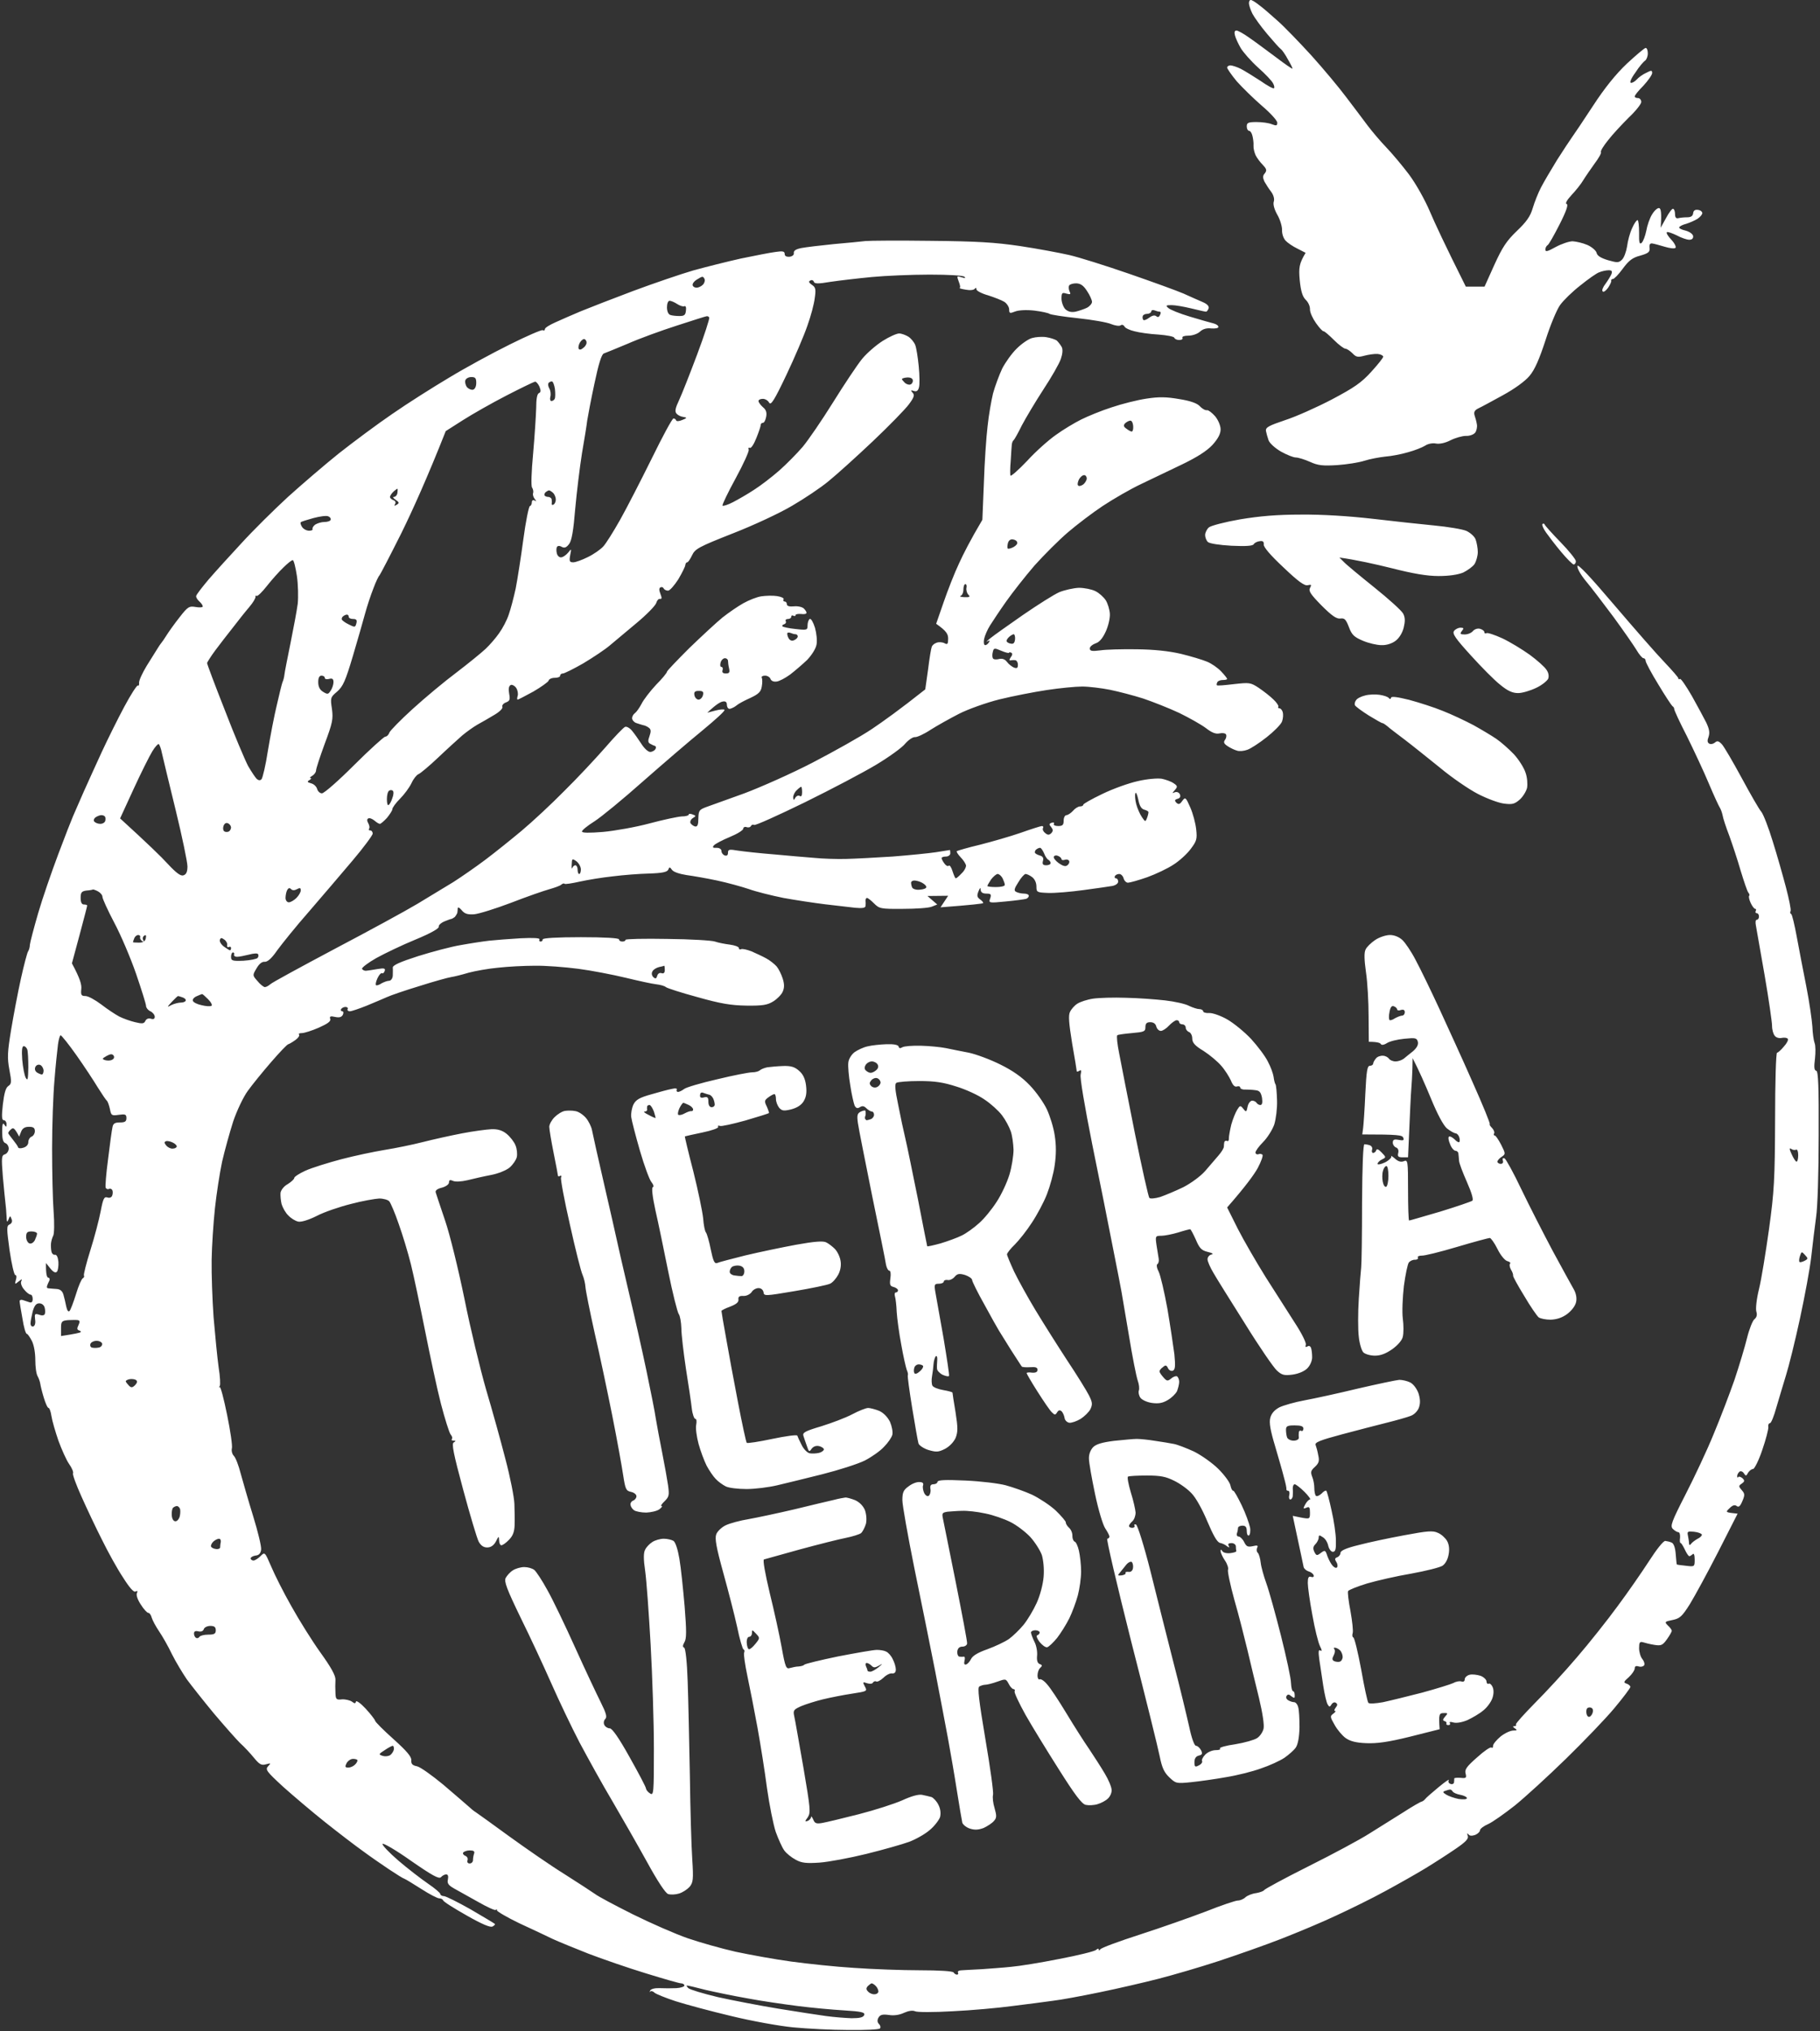 <svg width="835" height="932" viewBox="0 0 835 932" fill="none" xmlns="http://www.w3.org/2000/svg">
<rect x="0" y="0" width="835" height="932" fill="#333333" stroke="none"/>
<path d="M397 110.601C398.901 110.401 412.4 110.3 427 110.5C448.1 110.7 456.5 111.2 468 112.9C476 114.1 486.1 116 490.5 117C494.9 118 507.3 121.901 518 125.601C528.7 129.301 540 133.4 543 134.7C546 136.1 550 137.801 551.8 138.601C553.9 139.501 554.8 140.5 554.5 141.5C554.2 142.3 553.7 143 553.3 143C552.8 143 549.8 142.3 546.5 141.5C543.2 140.7 539.2 140 537.5 140C534.9 140 534.7 140.2 536 141.3C536.8 142.1 541.3 143.9 546 145.3C550.7 146.7 555.5 148.1 556.8 148.4C558 148.7 559 149.4 559 150C559 150.6 557.5 150.8 555.8 150.7C553.6 150.434 551.833 150.934 550.5 152.2C549.4 153.2 547.1 154 545.3 154C543.4 154 542.2 154.4 542.5 155C542.8 155.6 542.1 156 541 156C539.9 156 538.9 155.5 538.8 155C538.599 154.4 535.4 153.8 531.5 153.5C527.7 153.3 522.7 152.6 520.5 152C518.3 151.5 516.199 150.5 515.899 149.8C515.499 149.1 514.699 148.8 514.1 149.3C513.5 149.7 511.5 149.4 509.8 148.7C508 147.9 501.1 146.7 494.5 146C487.9 145.3 482.1 144.4 481.5 144C481 143.6 477.8 142.9 474.5 142.5C470.9 142.1 467.4 142.3 465.8 142.9C463.3 143.9 463 143.8 463 142C463 140.9 462 139.3 460.8 138.5C459.5 137.7 456.1 136.4 453.3 135.5C450.4 134.7 448 133.4 448 132.8C448 132 447.7 131.9 447.2 132.5C446.8 133.1 445 133.3 443 132.9C441.1 132.6 439.8 132.201 440.3 132.101C440.7 132.101 440.499 130.8 439.899 129.3C438.9 126.6 438.9 126.5 441.1 127.2C442.7 127.734 443.167 127.667 442.5 127C441.9 126.4 435.5 126 426.5 126C418.3 126 406.3 126.501 400 127.101C393.7 127.701 385.2 128.7 381.1 129.3C375.3 130.3 373.699 130.2 373.399 129.3C373.199 128.6 372.4 128.3 371.8 128.7C370.8 129.1 371.1 129.7 372.5 130.7C374.2 131.8 374.4 132.7 373.8 136.8C373.5 139.4 371.999 145.1 370.399 149.5C368.899 153.9 364.6 164 360.8 172C355.3 183.6 353.699 186.1 352.899 184.8C352.399 183.8 351.1 183 350 183C348.9 183 348 183.4 348 184C348 184.6 348.9 185.8 350 186.8C351.5 188 351.9 189.3 351.5 191.3C351.2 192.8 350.6 194 350 194C349.5 194 349 194.4 349 195C349 195.6 348.1 198.3 347 201C345.9 203.8 344.6 205.8 344 205.5C343.5 205.2 343.2 205.6 343.5 206.3C343.8 206.9 341.1 212.9 337.5 219.5C333.9 226.1 331.2 231.7 331.5 232C331.8 232.3 334 231.6 336.3 230.4C338.6 229.2 343 226.7 346 224.7C349 222.8 354.2 218.8 357.5 215.9C360.8 213 365.6 208.101 368.2 205.101C370.8 202.001 377.1 192.801 382.2 184.601C387.3 176.401 393.3 167.4 395.5 164.7C397.7 162 402 158.3 405 156.4C408 154.5 411.4 153 412.5 153C413.6 153 415.5 153.7 416.8 154.5C418 155.3 419.399 157 419.899 158.3C420.399 159.5 421.1 163.9 421.5 168C421.9 172.1 422 176.5 421.6 177.8C421.2 179.3 420.5 179.8 419.3 179.4C417.8 178.9 417.7 179.1 418.7 180.2C419.7 181.2 419.4 182.3 417 185.5C415.4 187.7 407.899 195.4 400.399 202.5C392.899 209.6 383.7 217.9 380.1 220.8C376.5 223.8 369 228.8 363.5 232C358 235.3 345.8 241 336.3 244.7C320.6 250.9 318.9 251.8 317.5 254.8C316.7 256.5 315.7 258 315.3 258C314.8 258 314.499 258.6 314.399 259.3C314.399 259.9 312.9 262.9 311.2 265.8C309.4 268.6 307.3 271 306.5 271C305.7 271 304.8 270.6 304.5 270C304.2 269.4 303.6 269.2 303 269.5C302.333 269.833 302.333 270.833 303 272.5C303.7 274.3 303.7 274.9 302.8 274.8C302.2 274.6 301.4 275.501 301.1 276.601C300.799 277.801 296.699 282.001 292 285.9C287.3 289.8 281.8 294.4 279.7 296.2C277.6 298 272.2 301.6 267.7 304.3C263.2 306.9 258.9 309 258.3 309C257.6 309 257 309.4 257 310C257 310.6 255.9 311 254.5 311C253.1 311 251.801 311.6 251.7 312.3C251.5 312.9 248.3 315.2 244.7 317.3C241.001 319.299 237.801 320.999 237.5 321C237.2 321 237.2 320.2 237.5 319.3C237.8 318.3 237.5 316.601 236.8 315.601C236.1 314.601 234.9 314 234.3 314.3C233.4 314.8 233.2 316.1 233.6 318.3C234.1 321 233.9 321.6 232.1 322.3C231 322.7 230.2 323.6 230.5 324.3C230.8 325 229.2 326.6 226.8 328C224.5 329.4 221 331.4 219 332.5C217.1 333.6 213.9 335.9 212 337.5C210.1 339.2 205.1 343.701 201 347.601C196.9 351.5 192.8 354.9 192 355.2C191.2 355.5 189.7 357.3 188.8 359.3C187.8 361.4 185.4 364.6 183.5 366.5C181.6 368.4 180 370.599 180 371.3C180 371.9 178.8 373.7 177.5 375.3C176.1 376.8 174.7 378 174.3 378C173.8 378 172.7 377.3 171.8 376.5C170.8 375.7 169.6 375.2 169 375.5C168.3 375.8 168.3 376.6 169 377.8C169.5 378.7 169.7 379.8 169.3 380.3C169 380.7 169.2 381 169.8 381C170.5 381 171 381.7 171 382.5C170.9 383.3 166.8 388.9 161.7 394.9C156.6 400.9 147.7 411.4 141.8 418.2C135.9 424.9 129.4 433 127.2 436C124.6 439.8 122.699 441.4 121.399 441.3C120.2 441.2 118.9 442.2 117.7 444.3C115.8 447.5 115.8 447.5 118.2 450.2C119.4 451.7 121 452.9 121.5 452.9C122.1 452.9 123.2 452.3 124 451.601C124.8 450.801 138.1 443.6 153.5 435.4C168.9 427.3 186 418 191.5 414.7C197 411.4 204.4 406.9 208 404.7C211.6 402.4 218.1 397.901 222.5 394.601C226.9 391.301 234.499 385.201 239.399 381.101C244.399 376.901 253.099 368.8 258.899 362.9C264.799 357.1 273.1 348.2 277.5 343.2C281.9 338.1 286.1 333.7 286.8 333.5C287.4 333.2 288.899 334 289.899 335.2C290.999 336.5 292.9 339.2 294.2 341.2C295.5 343.3 297.3 345 298.3 345C299.2 345 300.3 344.4 300.7 343.7C301.1 343.1 300.999 342.4 300.399 342.2C299.899 342.1 298.9 341.6 298.2 341.2C297.3 340.7 297.2 339.8 298 337.7C298.7 335.7 298.7 334.7 297.8 334C297.1 333.4 295.8 332.8 295 332.7C294.2 332.5 292.7 332 291.8 331.7C290.8 331.3 290 330.3 290 329.5C290 328.7 290.6 327.7 291.3 327.2C291.9 326.8 293.3 324.9 294.3 323C295.2 321.1 298.3 317.1 301 314.2C303.8 311.4 306 308.7 306 308.2C306 307.8 310.6 303 316.2 297.4C321.9 291.9 328.8 285.5 331.5 283.3C334.3 281.1 338.5 278.2 341 276.8C343.5 275.4 347.2 273.901 349.3 273.601C351.3 273.301 354.6 273.2 356.5 273.5C358.4 273.8 359.8 274.4 359.5 275C359.2 275.6 359.5 276 360 276C360.6 276 361 276.6 361 277.2C361 278.1 362.2 278.4 364.3 278.2C366 278 368.1 278.5 368.8 279.2C369.5 279.9 370.1 280.8 370 281.2C370 281.7 368.9 281.9 367.5 281.7C366.2 281.6 365 281.8 365 282.2C365 282.7 364.6 282.8 364 282.5C363.5 282.2 363 282.4 363 283C363 283.6 362.3 284 361.5 284C360.7 284 360.2 284.4 360.5 285C360.8 285.6 360.4 286.2 359.8 286.4C359.1 286.6 358.7 287 359 287.4C359.301 287.7 362.001 288.301 365 288.601C370.3 289.201 370.5 289.1 370.5 286.9C370.5 285.6 371 284.3 371.5 284C372.1 283.701 373.1 285.5 373.899 288C374.599 290.5 375 294 374.6 295.8C374.3 297.6 372.4 300.6 370.3 302.8C368.2 304.8 364.7 307.8 362.5 309.5C360.3 311.1 357.5 312.6 356.3 312.7C354.9 312.9 353.8 312.4 353.5 311.5C353.2 310.7 352.1 310 351 310C349.9 310 349.2 310.4 349.5 311C349.8 311.6 349.8 313.4 349.5 315C349.1 317.4 348.1 318.4 344.3 320.2C341.6 321.4 338.8 322.901 338 323.601C337.2 324.301 335.8 325 335 325.2C334.2 325.4 333.6 324.7 333.5 323.5C333.5 322.1 332.9 321.6 331.5 321.9C330.4 322.1 328.4 323.3 324.5 327L328.3 326C330.3 325.5 332.199 325.3 332.399 325.7C332.699 326.2 328 330.4 322.2 335.2C316.3 340 304.1 350.5 295 358.5C285.9 366.6 275.9 374.8 272.8 376.8C269.6 378.8 267 380.9 267 381.5C267 382.2 270.4 382.2 276.7 381.7C282.1 381.2 291.7 379.5 298 377.8C304.3 376.1 311 374.701 312.7 374.601C314.5 374.601 316 374.2 316 373.7C316 373.3 316.8 373.3 317.8 373.7C319.4 374.3 319.4 374.4 317.8 375.4C316.9 376 316.5 377 316.8 377.7C317.2 378.3 318.1 379 318.899 379.2C319.999 379.4 320.399 378.4 320.399 375.5C320.499 371.9 320.8 371.5 324 370.3C325.9 369.6 333.8 366.8 341.5 364C349.2 361.1 363.4 354.8 373 349.8C382.6 344.8 394.8 338 400 334.5C405.2 331 412.9 325.5 424.5 316.3L425.8 307.101C426.4 302.101 427.2 297.4 427.5 296.7C427.7 296.1 428.7 295.2 429.7 294.9C430.7 294.501 432.3 294.601 433.3 295.101C434.7 295.9 435 295.5 435 293C435 290.9 434.2 289.5 429.5 286.2L432.899 276.4C434.799 270.9 437.9 262.9 440 258.5C442 254.1 445.2 247.8 450.7 238.5L451.399 221.5C451.699 212.1 452.5 200.4 453.1 195.5C453.6 190.6 454.8 183.8 455.6 180.5C456.5 177.2 458.4 172.101 459.8 169.101C461.3 166.201 464.3 162 466.5 159.9C468.7 157.7 471.9 155.501 473.5 155.101C475.2 154.601 478.1 154.4 480 154.7C481.9 155 484.099 155.7 484.899 156.3C485.599 157 486.6 158.3 487.1 159.2C487.7 160.3 487.5 162.4 486.7 164.7C486 166.8 482.4 173.1 478.7 178.7C475 184.4 470.6 191.8 468.8 195.2C467.1 198.7 465.4 201.699 465 202C464.6 202.3 464.3 203.2 464.2 204C464.1 204.8 463.9 208.2 463.7 211.5C463.4 214.8 463.4 217.8 463.6 218.2C463.8 218.7 467.3 215.6 471.3 211.4C475.2 207.1 481.2 201.8 484.5 199.5C487.8 197.1 493 194 496 192.5C499 191 505.3 188.4 510 186.9C514.7 185.3 521.9 183.5 526 182.9C531.8 182 535.2 182.101 541 183.101C546.1 183.901 549.2 185 550.5 186.4C551.6 187.6 553.1 188.4 553.8 188.2C554.4 188.1 556.1 189.4 557.5 191C558.9 192.7 560 195.3 560 197C560 199.1 558.8 201.301 556.3 204.101C553.7 206.9 549.3 209.7 542.5 213C537 215.6 528.5 219.701 523.5 222.101C518.6 224.401 510.7 229.001 506 232.101C501.3 235.201 494.1 240.7 490 244.2C485.9 247.7 479 254.6 474.6 259.5C470.3 264.5 464.5 271.9 461.6 276C458.7 280.1 455.4 285.1 454.2 287C453 288.9 451.8 291.7 451.5 293.2C451.2 294.8 451.4 296 452 296C452.6 296 453.3 295.4 453.7 294.7C454.3 293.9 454 293.7 453 294.3C452.2 294.8 452.799 294.1 454.399 292.8C455.999 291.5 462.8 286.7 469.399 282.101C476.099 277.501 483.5 272.8 486 271.7C488.5 270.7 492.5 269.8 495 269.7C497.5 269.7 500.9 270.4 502.5 271.2C504.2 272 506.3 273.9 507.3 275.4C508.2 276.8 509.1 279.7 509.2 281.7C509.3 283.8 508.4 287.5 507.2 290C505.8 293 504.266 294.734 502.6 295.2C501.2 295.7 500 296.7 500 297.5C500 298.7 500.9 298.9 504.8 298.4C507.4 298 514.9 297.8 521.5 297.9C529.6 298 536.2 298.7 541.8 300C546.3 301.1 551.7 302.701 553.8 303.601C555.8 304.401 558.7 306.401 560.3 308.101C561.8 309.7 563 311.2 563 311.5C563 311.8 562.1 312 561 312C559.9 312 558.8 312.4 558.5 313C558.2 313.6 558.1 314.2 558.3 314.4C558.402 314.7 561.901 314.4 566 313.9C573.2 313.1 573.7 313.101 577.5 315.601C579.7 317.101 582.7 319.4 584.2 320.9C585.7 322.3 586.7 323.8 586.5 324.2C586.2 324.7 586.5 325 587 325C587.6 325 588.2 325.8 588.5 326.7C588.8 327.7 588.7 329.6 588.2 331C587.7 332.4 584.5 335.6 581.2 338.2C577.8 340.9 573.8 343.5 572.3 344C570.7 344.6 568.6 344.8 567.5 344.4C566.4 344.1 564.5 343.2 563.3 342.4C561.6 341.3 561.2 340.6 562 339.5C562.6 338.7 562.8 337.6 562.5 337C562.2 336.4 560.9 336.2 559.5 336.5C557.7 336.9 555.9 336.1 553.3 334.101C551.2 332.501 545.7 329.401 541 327.101C536.3 324.901 528.9 322 524.5 320.5C520.1 319.1 513.2 317.3 509.3 316.5C505.3 315.7 499.5 315 496.5 315C493.5 315 486.2 315.701 480.3 316.601C474.3 317.501 464.6 319.4 458.5 320.9C452.5 322.4 444.1 325.4 440 327.5C435.9 329.6 430 332.9 427 334.8C424 336.8 420.7 338.3 419.8 338.2C418.8 338.1 416.8 339.5 415.3 341.2C413.9 343 407.9 347.3 402.1 350.8C396.3 354.3 381.5 362.101 369.3 368.101C357.001 374.1 346.601 378.799 346 378.5C345.5 378.2 344.8 378.4 344.5 379C344.2 379.6 343.3 379.8 342.5 379.5C341.7 379.2 341 379.6 341 380.2C341 380.9 338.299 382.6 334.899 384C331.5 385.4 328.3 387.1 327.6 387.8C326.7 388.8 327 389.1 328.8 389C330.1 389 331 389.6 331 390.5C331 391.3 331.7 392.2 332.5 392.5C333.5 392.8 334 392.4 334 391.2C334 389.7 334.6 389.6 338.7 390.3C341.4 390.7 348.7 391.5 355 392C361.3 392.6 369.7 393.301 373.5 393.601C377.4 394.001 383.9 394.201 388 394.101C392.1 394.001 401.8 393.5 409.5 393C417.2 392.4 426.2 391.5 429.5 391C432.8 390.5 435.6 390 435.8 390C435.9 390 436 390.7 436 391.5C436 392.3 435.1 393 434 393C432.9 393 432 393.3 432 393.7C432 394.2 432.6 395.3 433.3 396.2C434 397.2 434.8 397.6 435.3 397.2C435.7 396.8 436.5 398 437 399.7C437.6 401.5 438.2 403 438.5 403C438.8 403 440 402 441.2 400.7C442.5 399.5 443.3 397.8 443.2 397C443 396.2 441.9 394.5 440.7 393.3C439.5 392 438.7 390.8 439 390.5C439.302 390.3 444.001 388.9 449.5 387.601C455 386.201 463.4 383.801 468.3 382.101C473.1 380.401 477.5 379 478 379C478.6 379 478.8 379.4 478.5 380C478.2 380.6 478.7 381.6 479.5 382.2C480.7 383.2 481.3 383.2 482.3 382.3C483.2 381.3 483.2 380.7 482.3 379.5C481.2 378.3 481.3 377.9 482.5 377.5C483.3 377.2 483.8 377.4 483.5 378C483.2 378.6 484.1 379 485.5 379C487.5 379 488 378.5 488 376.5C488 375.1 488.6 374 489.3 374C489.9 374 491.3 373.1 492.3 372C493.2 370.9 494.7 370 495.5 370C496.3 370 497 369.7 497 369.2C497 368.8 500.9 366.6 505.7 364.3C510.6 361.9 517.9 359.3 522 358.4C526.2 357.4 531 357 533 357.3C534.9 357.7 537.4 358.6 538.5 359.4C540.3 360.6 540.3 361 539 362.5C537.7 364 537.7 364.1 539 363.5C539.9 363.2 540.8 363.5 541.3 364.4C541.766 365.467 541.433 366.167 540.3 366.5C538.9 366.9 538.8 367.3 539.7 368.3C540.7 369.2 541.299 369.1 542.399 367.5C543.799 365.6 544 365.7 546.1 370.5C547.3 373.2 548.5 377.7 548.8 380.5C549.3 385 549 385.9 546.3 389.5C544.7 391.7 541.099 395 538.399 396.7C535.699 398.5 530.2 401.1 526.3 402.5C522.3 403.9 518.3 405 517.5 405C516.7 405 515.8 404.1 515.5 403C515.2 401.9 514.3 401 513.5 401C512.7 401 511.8 401.4 511.5 402C511.2 402.6 511.5 403 512 403C512.6 403 513 403.7 513 404.5C513 405.4 511.8 406.2 510.3 406.5C508.7 406.8 502.8 407.6 497 408.4C491.2 409.2 484 409.8 481 409.7C475.7 409.5 475.5 409.4 475.5 406.7C475.5 405 474.7 403.3 473.5 402.4C472.4 401.6 471.1 401 470.5 401C470 401 468.4 402.7 467.2 404.8C465.3 407.7 465.1 408.7 466.2 409.2C466.9 409.6 468.5 410 469.8 410C471 410 472 410.4 472 411C472 411.6 471.4 412.2 470.8 412.4C470.1 412.6 465.9 413.201 461.5 413.601C453.6 414.401 453.5 414.3 454.3 412.2C454.9 410.3 454.6 410 452.5 410C450.8 410 449.999 409.4 449.899 408.2C449.899 407 449.599 407.3 448.899 409C448.099 411 448.3 411.7 449.7 412.7C450.7 413.4 451.3 414.2 451 414.4C450.7 414.6 446.2 415.2 431.5 416.3L435 411L425.5 411.101L430 415L427.5 416C426.1 416.6 420.2 417 414.3 417C404 417.1 403.4 416.9 401 414.5C399.6 413.1 398.2 412 397.8 412C397.3 412 397.1 412.6 397.1 413.2C397.2 413.9 397.2 415.1 397.1 415.7C397 416.6 395.6 416.8 392.3 416.5C389.6 416.2 383.5 415.5 378.5 414.9C373.6 414.3 365 413 359.5 412C354 410.9 346.8 409.1 343.5 407.9C340.2 406.8 333.7 405 329 404C324.3 403 318 401.9 315 401.5C311.8 401 309 400.1 308.3 399.101C307.3 397.701 307.1 397.7 306.6 399C306.1 400.1 304 400.6 297.7 400.8C293.2 400.9 285.7 401.501 281 402.101C276.3 402.601 269.6 403.7 266 404.5C262.4 405.3 259.3 405.8 259 405.5C258.7 405.2 258.1 405.4 257.5 405.9C257 406.4 254.5 407.3 252 408C249.5 408.7 241.7 411.4 234.5 414.2C227.4 416.9 219.7 419.3 217.5 419.5C214.4 419.7 213.1 419.2 211.8 417.601C210.8 416.401 210.1 416.1 210 416.7C210 417.4 209.9 418.4 209.8 418.9C209.6 419.4 209.1 420.2 208.7 420.7C208.2 421.1 207.5 421.5 207.2 421.601C206.8 421.601 205.3 422.2 203.8 422.8C202.2 423.5 201.1 424.6 201.3 425.2C201.5 426 197.399 428.301 190.6 431.101C184.5 433.601 176.4 437.501 172.6 439.601C168.9 441.7 165.9 444 166.1 444.5C166.3 445 167.2 445.5 168 445.4C168.8 445.3 171.2 445.001 173.3 444.601C176.3 444.101 176.9 444.3 176.5 445.5C176.2 446.3 175.7 446.8 175.3 446.5C174.8 446.3 173.9 447.3 173.2 448.8C172.5 450.3 172.2 451.7 172.5 452C172.8 452.3 174 451.9 175 451.2C176.1 450.6 177.7 450 178.5 450C179.3 450 180.1 449 180.2 447.7C180.2 446.5 180.3 444.8 180.2 444C180.1 442.9 183.4 441.4 191.8 438.7C198.2 436.7 207.1 434.301 211.5 433.601C215.9 432.801 221.8 431.901 224.5 431.601C227.3 431.301 233.7 430.8 238.8 430.5C244.799 430.2 247.799 430.4 247.5 431C247.2 431.6 247.5 432 248 432C248.6 432 249 431.6 249 431C249.001 430.4 255.501 430 266.5 430C277.499 430 283.999 430.4 284 431C284 431.6 284.7 432 285.5 432C286.3 432 287 431.7 287 431.2C287 430.8 295.7 430.6 306.2 430.8C316.8 430.9 326.6 431.5 328 432C329.4 432.5 332.4 433.1 334.8 433.4C337.1 433.7 339 434.4 339 435C339 435.6 339.5 435.8 340 435.5C340.6 435.2 342.7 435.7 344.8 436.5C346.8 437.4 349.9 438.8 351.5 439.7C353.2 440.6 355.3 442.3 356.3 443.4C357.3 444.6 358.5 447.1 359.1 449C359.9 451.5 359.9 453.2 359.1 455C358.5 456.4 356.5 458.4 354.7 459.5C352.1 461.1 349.9 461.5 342.5 461.4C335.4 461.3 330.6 460.5 320 457.5C312.601 455.5 306.102 453.401 305.5 452.9C305 452.4 302.9 451.801 301 451.601C299.1 451.401 292.8 450.001 287 448.601C281.2 447.201 271.4 445.3 265.3 444.5C259.1 443.7 250.1 443.001 245.3 443.101C240.4 443.101 232.9 443.5 228.5 444C224.1 444.4 218 445.5 215 446.3C212 447.2 208.4 448.1 207 448.3C205.6 448.5 199.1 450.3 192.5 452.4C185.9 454.4 179.2 456.7 177.5 457.5C175.9 458.2 171.7 460 168.3 461.4C164.8 462.8 161.3 464 160.5 464C159.75 464 159.264 463.561 159.453 463.094L159.547 462.906C159.736 462.439 159.25 462 158.5 462C157.7 462 156.8 462.5 156.5 463C156.2 463.5 156.5 464 157 464C157.6 464 157.7 464.701 157.3 465.601C156.7 466.7 155.7 467.001 153.8 466.601C151.6 466.101 151.1 466.3 151.5 467.5C151.9 468.6 150.3 469.7 146.3 471.5C143.1 472.9 139.6 474 138.5 474C137.4 474 136.8 474.3 137.2 474.7C137.6 475.1 136.8 476.3 135.5 477.2C134.1 478.2 132.7 479.001 132.3 479.101C131.8 479.101 128.299 482.8 124.399 487.3C120.5 491.8 115.7 497.7 113.7 500.5C111.7 503.2 108.7 509.5 107 514.5C105.4 519.5 103.099 527.8 101.899 533C100.799 538.2 99.3 547.9 98.6 554.5C97.9 561.1 97.2 571.7 97.1 578C97 584.3 97.4 596.2 98 604.5C98.7 612.7 99.7 623 100.3 627.3C101 631.6 101.2 635.5 100.8 636C100.3 636.6 100.3 636.7 100.8 636.4C101.2 636.1 102.7 641.8 104.2 649.2C105.7 656.5 106.699 663.4 106.399 664.5C106.099 665.6 106.5 667.2 107.3 668C108.1 668.8 109.499 672.4 110.399 676C111.399 679.6 113.9 688.4 116.1 695.5C118.3 702.6 120 709.6 119.8 711C119.6 712.7 118.8 713.6 117.3 713.7C116 713.9 115 714.5 115 715C115 715.5 115.6 716 116.3 716C116.9 716 118.4 715.1 119.5 714C121.5 712 121.5 712 124.399 718.7C125.999 722.5 130.1 730.7 133.7 737C137.2 743.3 143.2 752.9 147 758.2C151.9 765 153.999 768.8 153.899 770.7C153.799 772.3 153.799 775 153.899 776.7C153.999 779.7 154.3 780 156.899 779.7C158.399 779.6 160.499 780.1 161.399 780.7C162.699 781.7 163.1 781.7 163.3 780.7C163.5 780.1 165.5 781.5 167.8 784C170.1 786.5 171.999 789 172.1 789.5C172.1 790 176 793.9 180.6 798C186.7 803.5 188.9 806.1 188.7 807.7C188.6 809.3 189.2 810 191.3 810.4C192.8 810.7 198.1 814.5 203.2 818.7C208.2 823 213.399 827.4 214.6 828.5C215.8 829.6 217.4 831 218.3 831.5C219.1 832 226 837 233.7 842.6C241.3 848.1 252.7 856 259 859.9C265.3 863.9 271.6 868 273 869C274.4 870.1 282.3 874.3 290.5 878.4C298.8 882.5 310 887.4 315.5 889.3C321 891.2 330.9 894 337.5 895.5C344.1 896.9 355.6 899 363 900C370.4 901 383.4 902.4 391.8 902.9C400.1 903.5 413.8 904 422 904C431 904 437.2 904.4 437.5 905C437.8 905.5 438.5 906 439 906C439.6 906 439.8 905.5 439.5 905C439.2 904.5 440 904 441.3 904C442.5 903.9 446.7 903.7 450.5 903.5C454.4 903.2 460.4 902.8 464 902.4C467.6 902.1 477.5 900.5 486 898.8C494.5 897.2 502.1 895.3 502.8 894.7C503.6 894 504.1 893.9 504.1 894.5C504 895 504.4 895 504.8 894.4C505.2 893.7 513.4 890.7 523 887.6C532.6 884.5 546.2 879.7 553.3 877C560.299 874.2 566.898 872.001 567.899 872C568.999 872 570.599 871.3 571.399 870.5C572.299 869.7 574.5 868.8 576.3 868.6C578 868.3 579.7 867.7 580 867.2C580.3 866.7 589.5 861.7 600.5 856.2C611.5 850.7 624 844 628.2 841.3C632.4 838.7 639.4 834.3 643.7 831.6C648 828.8 651.9 826.6 652.3 826.6C652.7 826.5 653.4 826 653.8 825.5C654.2 824.9 657 822.5 660 820C663 817.5 665.1 816.101 664.7 816.7C664.3 817.5 664.6 818.2 665.5 818.5C666.3 818.8 667.1 818.4 667.1 817.7C667.2 817.1 667.2 816.3 667.2 816C667.201 815.7 668.5 815.6 670.1 815.7C672.7 816 672.899 815.7 672.399 813.7C671.899 811.9 672.9 810.5 677.7 806.3C680.9 803.4 683.799 801.4 684.3 801.8C684.7 802.2 685 801.8 685 801C685 800.2 686.6 798.3 688.5 796.7C690.4 795.2 693 794 694.3 794C696.1 794 696.2 793.8 695 793C694 792.333 693.933 792 694.8 792C695.4 792 695.8 791.7 695.5 791.2C695.3 790.8 699.2 786.5 704.1 781.5C709.1 776.5 717.799 767.1 723.399 760.5C729.099 753.9 737.5 743.3 742.1 737C746.8 730.7 753.3 721.3 756.6 716.2C760 710.9 763.1 707 764 707C764.8 707.1 766.2 707.4 767 707.8C767.9 708.2 768.6 710.2 768.8 713C769 715.499 769.2 717.598 769.3 717.8C769.4 717.9 771.3 718.2 773.5 718.4C777.5 718.9 777.5 718.8 777.5 715.5C777.5 713.4 777.1 712.5 776.6 713.1C776 713.6 775.4 714 775.1 714C774.75 714.087 774.017 713.026 773.304 711.621L772.696 710.379C771.984 708.972 771.263 707.901 771 707.9C770.7 708 770.6 706.8 770.8 705.5C770.9 704.1 770.6 703 770 703C769.5 703 768.3 702.3 767.5 701.5C766.2 700.2 766.8 698.4 773.3 685.7C777.3 677.9 783.2 665.4 786.2 658C789.3 650.6 793.6 639.3 795.8 633C797.9 626.7 800.5 618.1 801.5 614C802.5 609.9 804.099 605.9 804.899 605.3C805.966 604.433 806.266 603.266 805.8 601.8C805.4 600.499 805.9 596 807 591.5C808.1 587.1 810.1 574.7 811.6 564C814 546.6 814.299 541.1 814.399 513.8C814.399 496.8 814.8 483 815.3 483C815.7 483 817.099 481.8 818.399 480.2C819.799 478.701 820.599 477.101 820.2 476.601C819.8 476.101 818.6 476 817.5 476.2C816.4 476.5 814.9 476.1 814.3 475.3C813.6 474.6 813 472.5 813 470.7C813 469 811.5 458.5 809.6 447.5C807.7 436.5 805.9 426.3 805.6 424.7C805.3 423.2 805.4 422 806 422C806.6 422 807 421.3 807 420.5C807 419.7 806.6 419 806 419C805.5 419 805.2 418.6 805.5 418C805.8 417.4 805.7 417 805.3 417C804.8 417 803.9 415.8 803.2 414.3C802.5 412.8 802.2 411.3 802.5 411C802.8 410.7 802.6 410.1 802.1 409.5C801.599 408.899 800.099 404.4 798.6 399.5C797.2 394.6 794.799 387.4 793.399 383.5C791.899 379.6 790.5 375.4 790.3 374C790 372.6 789.4 371.1 789 370.5C788.6 369.9 786.3 365 784 359.5C781.7 354 777.099 344.2 773.899 337.7C770.6 331.301 768 325.701 768.1 325.2C768.1 324.8 767.8 324.3 767.3 324C766.9 323.7 763.9 319.2 760.8 314C757.6 308.8 755 303.9 755 303.2C755 302.6 754.6 302 754 302C753.5 302 752 300.3 750.8 298.2C749.6 296.2 744.8 289.3 740.2 283C735.5 276.7 729.8 269.2 727.5 266.5C725.2 263.7 723.5 260.7 723.7 259.7C723.9 258.6 729.4 264.4 740.7 277.7C750 288.6 760.3 300.4 763.8 304C767.2 307.6 770 310.8 770 311.2C770 311.7 770.3 311.8 770.8 311.5C771.2 311.3 773.6 314.8 776.2 319.3C778.7 323.8 781.7 329.3 782.8 331.5C784.2 334.5 784.499 336.1 783.899 338C783.199 339.8 783.3 340.7 784.2 341.2C784.9 341.6 786.1 341.3 786.8 340.7C787.8 339.8 788.5 339.9 790 341.5C791 342.6 795.1 349.6 799.1 357C803.099 364.4 807.099 371.4 808.1 372.5C809 373.6 811.4 379.7 813.3 386C815.3 392.3 817.999 401.9 819.399 407.2C820.799 412.6 821.8 417.399 821.5 418C821.2 418.6 821.3 419.2 821.8 419.4C822.2 419.601 823.3 424.201 824.3 429.601C825.3 435.101 827.3 445.4 828.7 452.5C830.1 459.6 831.3 468 831.5 471C831.6 474 832.1 477.4 832.5 478.5C833 479.6 833 482.9 832.7 485.7C832.2 489.6 832.3 491.1 833.3 491.3C834.2 491.6 834.499 498.4 834.399 521.1C834.399 537.699 833.9 554 833.2 558.5C832.6 562.9 831.6 571 831 576.5C830.4 582 828 594.8 825.8 605C823.6 615.2 820.699 626.9 819.399 631C818.099 635.1 816.2 641.8 815 645.7C813.9 649.7 812.6 652.999 812 653C811.5 653 811.1 653.8 811.3 654.7C811.4 655.7 810.2 660.4 808.5 665.3C806.9 670.1 804.9 674 804.3 674C803.6 674 802.6 674.8 802 675.7C801.2 677.3 800.9 677.3 800.1 676C799.6 675.2 798.7 674.8 798.1 675.2C797.5 675.7 797 676.6 797 677.2C797 677.9 797.2 678.2 797.5 677.7C797.8 677.3 798.6 677.6 799.399 678.2C800.499 679.3 800.5 679.7 799.1 680.7C797.6 681.7 797.6 682 799.1 683.7C800.5 685.3 800.599 685.9 799.399 688.7C798.399 691.1 797.7 691.7 796.8 691C795.9 690.3 794.9 690.6 793.5 692C791.5 693.9 791.5 693.9 797.2 694.5L788.3 712C783.4 721.6 777.5 732.4 775.3 736C771.7 741.7 770.7 742.6 767.3 743.3C763.7 744 763.6 744.2 765.2 745.8C766.2 746.7 767 747.8 767 748.2C767 748.7 766 750.4 764.8 752.1C762.8 754.9 762.1 755.2 759 754.7C757.1 754.4 754.7 753.8 753.8 753.5C752.3 753.1 752 753.6 752 756.2C752 758 752.7 760.3 753.5 761.2C754.3 762.2 754.699 763.499 754.3 764.1C753.8 764.7 752.7 764.9 751.8 764.6C750.6 764.2 750 764.5 750 765.5C750 766.3 748.8 768.1 747.3 769.5C744.9 771.6 744.7 772 746.3 772.5C747.2 772.8 748 773.5 748 774C748 774.5 744.7 778.9 740.6 783.8C736.6 788.6 726.599 799 718.399 807C710.199 815 699.7 824.6 695 828.4C690.3 832.1 684.8 836 682.8 836.9C680.7 837.8 679 839.1 679 839.8C679 840.4 678 841.4 676.8 841.9C675.3 842.4 674.2 842.4 673.7 841.6C673.1 840.9 673 841.2 673.399 842.3C673.899 843.6 672.5 845.1 667.8 848.3C664.3 850.7 658.1 854.7 654 857.2C649.9 859.7 641.6 864.4 635.5 867.7C629.5 871 619.3 876 613 878.9C606.7 881.9 595.4 886.6 588 889.5C580.6 892.4 567.5 897 559 899.8C550.5 902.6 538.1 906.2 531.5 907.9C524.9 909.6 512.8 912.4 504.5 914.1C496.3 915.8 486.6 917.6 483 918C479.4 918.5 471.1 919.6 464.5 920.4C457.9 921.3 445.5 922.4 437 922.8C428.5 923.3 420.7 923.3 419.8 922.8C418.7 922.3 416.8 922.6 414.8 923.5C412.7 924.5 410.1 924.9 407.8 924.5C404.8 924.1 403.8 924.4 403 925.8C402.4 926.9 402.5 927.9 403.3 928.7C404 929.4 404.1 930.3 403.7 930.7C403.2 931.2 396.7 931.5 389.2 931.4C381.7 931.4 370.3 930.8 364 930.2C357.7 929.6 344.9 927.3 335.5 925C326.2 922.8 314.7 919.7 310 918.2C305.4 916.7 301 914.9 300.3 914.3C299.6 913.6 298.7 913.3 298.3 913.8C298 914.2 298 913.9 298.3 913.3C298.7 912.5 300.6 912.1 302.8 912.2C304.8 912.3 308.2 912.3 310.3 912.2C312.3 912.1 314 911.5 314 911C314 910.5 313.3 910 312.5 910C311.7 910 304.4 907.9 296.3 905.4C288.1 902.9 276.3 898.8 270 896.4C263.7 893.9 256.3 890.9 253.5 889.6C250.8 888.3 243.9 885 238.2 882.4C232.6 879.7 228 877 228 876.5C228 876 227.8 875.8 227.5 876.3C227.2 876.7 223.5 875 219.3 872.6C215 870.2 210.001 867.401 208.2 866.4C205.6 864.9 205.1 864 205.5 862.3C205.8 860.8 205.5 860 204.7 860C204 860 202.9 860.6 202.3 861.3C201.4 862.2 198.4 860.6 188.6 853.8C181.701 848.9 175.801 845.501 175.5 846C175.2 846.5 178.5 850 182.8 853.7C187 857.3 193.1 862 196.3 864.2C199.4 866.3 202 868.5 202 869C202 869.5 202.8 870 203.8 870C204.7 870.1 210.2 872.8 216 876.1C221.8 879.5 226.7 882.4 227 882.7C227.3 882.9 226.8 883.5 226 883.9C225 884.5 221.2 882.9 214 878.8C208.201 875.5 203.401 872.501 203.3 871.9C203.1 871.4 202.3 871 201.5 871C200.7 871 197 869.1 193.3 866.7C189.5 864.3 186.1 862.2 185.5 862C185 861.9 181.8 859.9 178.5 857.7C175.2 855.5 169.7 851.7 166.2 849.1C162.7 846.6 155 840.7 149.1 836C143.2 831.3 134.599 824 129.899 819.8C122.3 812.8 121.6 811.9 123 810.4C124.4 808.9 124.3 808.9 122 809.5C119.9 810.1 119 809.5 116.5 806.5C114.9 804.5 112 801.4 110.1 799.7C108.3 797.9 102.9 791.8 98 786C93.2 780.2 87.7 773.2 85.7 770.5C83.8 767.7 80.699 762.6 78.899 759C77.199 755.4 74.5 750.7 73 748.5C71.5 746.3 70 743.5 69.6 742.2C69.3 741 68.6 740 68 740C67.5 740 65.9 738.3 64.6 736.2C63.2 734.1 62.4 731.9 62.8 731C63.266 730 63.067 729.734 62.2 730.2C61.4 730.734 59.466 728.567 56.399 723.7C53.799 719.8 49.5 712 46.8 706.5C44 701 39.799 692.1 37.399 686.7C34.999 681.4 33.2 676.5 33.5 676C33.8 675.5 33 673.5 31.7 671.7C30.5 670 28.3 665.1 26.8 661C25.4 656.9 23.9 651.8 23.6 649.7C23.3 647.7 22.7 646 22.3 646C21.8 646 20.9 643.9 20.1 641.3C19.3 638.7 18.6 635.8 18.5 635C18.4 634.2 17.9 632.6 17.3 631.5C16.6 630.4 16.2 627 16.2 624C16.2 620.8 15.6 617.1 14.6 615.2C13.7 613.5 12.7 612 12.3 612C11.8 612 10.9 608.9 10.3 605C9.6 601.2 9 597.5 9 597C9 596.5 9.7 596.2 10.5 596.5C11.3 596.8 12.7 597.2 13.5 597.5C14.5 597.833 15 597.333 15 596C15 594.9 14.6 594 14 594C13.5 594 12.1 593 11.1 591.7C10 590.5 9.4 588.8 9.7 588C10.3 586.7 10.2 586.7 8.5 588C6.8 589.4 6.7 589.3 7.3 587.2C7.7 586 7.6 585 7 585C6.5 585 5.299 579.9 4.399 573.7C2.999 563.501 3 562.4 4.399 561.8C5.399 561.3 5.8 560.4 5.3 559.3C4.7 557.7 4.599 557.7 3.899 559.5C3.299 561.1 3.1 560.8 3 558C2.9 556.1 2.7 553.4 2.5 552C2.3 550.6 1.8 545.1 1.3 539.8C0.6 531 0.7 530.1 2.3 529.6C3.2 529.3 4 528.1 4 527C4 525.9 3.3 524.8 2.5 524.5C1.4 524.1 1 522.6 1 519.2C1 515.8 1.3 514.9 2 516C2.8 517.3 3 517.2 3 515.7C3 514.8 2.4 514 1.8 514C0.8 514 0.7 512.3 1.3 506.8C1.9 501.7 2.6 499.1 3.8 498.3C5.3 497.3 5.4 496.5 4.3 490.8C3.3 485.4 3.4 482.8 5.1 472.5C6.2 465.9 8.2 455.3 9.6 449C10.999 442.701 12.499 437.001 12.899 436.5C13.299 435.9 13.7 434.6 13.7 433.5C13.8 432.4 15.5 425.9 17.5 419C19.5 412.1 23.7 400 26.7 392C29.7 384 32.8 376.1 33.5 374.5C34.2 372.9 36.4 367.9 38.3 363.5C40.3 359.1 44 350.8 46.7 345C49.4 339.2 54 329.9 57 324.3C60 318.7 62.8 314.3 63.3 314.5C63.7 314.8 63.9 314.2 63.8 313.3C63.7 312.299 65.3 308.8 67.3 305.5C69.4 302.2 71.6 298.6 72.3 297.5C73 296.4 73.7 295.3 74 295C74.3 294.7 75.4 293.1 76.399 291.5C77.399 289.9 80.1 286.1 82.399 283.2C86.199 278.3 86.8 278 89.8 278.5C91.5 278.8 93 278.7 93 278.3C93.1 277.8 92.4 276.8 91.5 276C90.6 275.2 89.9 274.1 90 273.5C90 272.9 92.6 269.6 95.6 266C98.7 262.4 105.599 254.801 110.899 249.101C116.199 243.301 125.7 233.901 132 228.101C138.3 222.401 148.9 213.3 155.5 208C162.1 202.8 173.1 194.6 180 189.9C186.9 185.1 198.6 177.7 206 173.3C213.4 168.8 225.9 162.001 233.8 158.101C241.6 154.201 248.5 151.2 249 151.5C249.6 151.8 250 151.6 250 151C250 150.4 252.1 149.1 254.8 147.9C257.4 146.7 262.7 144.4 266.5 142.8C270.4 141.2 281.2 137 290.5 133.5C299.9 130 312.2 125.801 318 124.101C323.8 122.501 333.7 120.001 340 118.601C346.3 117.301 353.4 115.901 355.8 115.601C359.1 115.101 360 115.3 360 116.5C360 117.5 360.8 117.9 362.3 117.8C363.6 117.6 364.4 116.9 364.2 116C364.1 115 365.2 114.3 367.7 113.8C369.801 113.4 376.5 112.6 382.5 112C388.6 111.5 395.1 110.801 397 110.601ZM315.2 911C314.8 911 315.1 911.5 315.8 912.2C316.6 912.9 322.6 914.7 329.3 916.3C336 917.8 348.5 920.2 357 921.6C365.5 923 375.4 924.5 379 925C382.6 925.5 387.9 925.9 390.7 926C394.5 926 396.1 925.6 396.5 924.5C396.9 923.3 395.3 922.9 387.2 922.4C381.9 922.1 372.3 921.2 366 920.4C359.7 919.6 349.3 918.1 343 916.9C336.7 915.8 328 914 323.7 913C319.501 911.9 315.702 911 315.2 911ZM399.899 910C399.599 910 398.9 910.6 398.2 911.2C397.3 912.2 397.3 912.8 398.3 913.8C398.9 914.5 400.3 915.1 401.2 915C402.2 915 403 914.4 403 913.7C403 913.1 402.5 911.9 401.8 911.2C401.1 910.5 400.299 910 399.899 910ZM304.5 706C306.2 706 308.2 706.5 309 707C309.9 707.6 311 711 311.7 715.2C312.4 719.2 313.4 729 314.1 737C315 748.4 315 751.9 314 753.5C313.2 754.9 313.1 755.7 313.899 756C314.499 756.3 315.2 762.3 315.5 771.5C315.8 779.8 316.2 799.1 316.5 814.5C316.7 829.9 317.2 847.2 317.6 853C318.2 862.4 317.999 863.7 316.399 865.7C315.299 866.9 313.2 868.3 311.5 868.8C309.9 869.3 307.6 869.4 306.5 869C305.3 868.6 301.599 863 296.899 854.4C292.699 846.8 285.5 834.2 281 826.5C276.4 818.8 269.699 806.6 265.899 799.5C262.199 792.4 256.4 780.2 253 772.5C249.6 764.8 243.299 751.2 238.899 742.3C232.5 729.1 231.2 725.6 232 724C232.6 722.9 234 721.3 235.3 720.5C236.5 719.7 238.9 719 240.5 719C242.2 719 244.2 719.6 245.1 720.3C246 721 248.7 725.1 251.1 729.5C253.6 733.9 259.299 745.8 263.899 756C268.499 766.2 273.8 777.4 275.6 781C278.099 786 278.6 787.8 277.7 788.7C277 789.4 276.8 790.6 277.3 791.5C277.7 792.3 278.8 793 279.8 793C280.9 793.1 283.9 797.3 288.899 806.3C292.999 813.6 296.399 820 296.399 820.7C296.499 821.3 297.3 822.3 298.3 822.9C299.9 823.9 300 822.699 300 802.3C300 790.3 299.3 768.8 298.5 754.5C297.7 740.2 296.6 725 296 720.8C295.2 715.4 295.2 712.4 296 711C296.5 709.9 298 708.3 299.3 707.5C300.5 706.7 302.9 706 304.5 706ZM215.5 849C214.2 849 212.9 849.5 212.5 850C212.2 850.5 212.7 851.2 213.5 851.5C214.3 851.8 214.8 852.7 214.5 853.5C214.2 854.4 214.6 855 215.5 855C216.3 855 217 854.3 217 853.5C217 852.7 217.2 851.3 217.5 850.5C217.9 849.4 217.3 849 215.5 849ZM387.8 687.1C388.4 687 390.5 687.6 392.3 688.3C394.3 689.2 395.9 690.8 396.8 692.8C397.5 694.8 397.7 697.2 397.3 699.1C396.8 700.8 395.8 702.7 395.1 703.4C394.299 704 391.099 705 388.1 705.6C385 706.2 375.5 708.6 367 710.9C358.501 713.3 351.102 715.3 350.5 715.5C349.9 715.7 351 721.8 353.1 730.7C355.1 738.8 357.6 750.1 358.6 755.7C360.3 765.2 360.7 765.9 362.5 765.3C363.6 765 365.4 764.6 366.5 764.6C367.6 764.5 368.7 764.2 369 763.8C369.303 763.399 376.302 761.7 384.5 760C392.8 758.4 400.7 757 402.3 757C403.8 757 405.7 757.3 406.6 757.8C407.5 758.2 408.9 759.7 409.6 761.3C410.4 762.8 411 764.9 411 766C411 767.3 410.4 767.9 409.3 767.8C408.4 767.6 406.6 768.5 405.3 769.8C404 771 402.5 771.8 402 771.5C401.5 771.2 400.8 771.5 400.5 772C400.2 772.6 399.1 772.7 397.8 772.3C395.8 771.6 395.7 771.7 396.8 773.8C398 776 397.8 776 390.8 777.1C386.8 777.7 380.8 778.9 377.5 779.7C374.2 780.5 369.8 781.9 367.6 782.8C364.1 784.4 363.799 784.7 364.399 787.5C364.799 789.1 366.6 799.7 368.6 811C371.8 829.8 372 831.7 370.6 833.8C369.2 835.7 369.2 835.9 370.5 835.5C371.3 835.2 372 834.4 372.1 833.8C372.1 833.1 372.5 833.5 373.1 834.8C373.8 836.6 374.5 836.9 377.3 836.4C379 836.1 386.6 834.3 394 832.4C401.4 830.5 410.4 827.6 414 826C418.1 824.1 421.4 823.2 423 823.5C424.4 823.8 426.3 824.2 427.3 824.5C428.2 824.8 429.7 826.4 430.5 828C431.5 829.9 431.7 831.9 431.3 833.7C430.8 835.1 428.7 837.9 426.5 839.7C424.3 841.6 420 844 417 845.1C414 846.2 405.2 848.7 397.5 850.6C389.8 852.5 380.1 854.3 376 854.6C370 855 367.8 854.8 365.1 853.3C363.2 852.3 360.8 850.4 359.8 849C358.8 847.6 357.099 843.8 355.899 840.5C354.799 837.2 352.999 828.2 351.899 820.5C350.899 812.8 348.9 800.2 347.5 792.5C346.1 784.8 343.999 774.2 342.899 769C341.799 763.8 341.099 758.9 341.399 758.3C341.699 757.6 341.6 756.9 341.1 756.8C340.699 756.598 339.3 751.999 338.2 746.5C337 741 334.1 729.8 331.8 721.5C328.6 709.9 327.9 705.9 328.6 704C329.1 702.6 331.1 700.7 333 699.8C334.9 698.9 339.7 697.6 343.5 697C347.4 696.3 356.8 694.3 364.5 692.5C372.2 690.6 380.3 688.7 382.5 688.2C384.7 687.6 387.1 687.2 387.8 687.1ZM430.1 679.9C430.3 679 433.8 678.9 442.899 679.3C449.799 679.6 458.2 680.6 461.5 681.5C464.8 682.4 470.2 684.3 473.5 685.8C476.8 687.4 481.7 690.6 484.3 693C486.9 695.5 489 698 489 698.5C488.9 699 489.6 700.2 490.5 701C491.4 701.8 492.1 703.5 492 704.8C492 706 492.5 707.1 493 707.3C493.6 707.4 494.5 709.3 495 711.5C495.5 713.7 496 718 496 721C496 724 495.3 729 494.5 732C493.7 735 491.9 739.8 490.6 742.5C489.2 745.3 486.7 749.3 485 751.5C483.2 753.7 481.199 755.6 480.399 755.8C479.599 755.899 478.099 754.8 476.899 753.3C475.7 751.7 475.3 750.4 475.899 750.3C476.499 750.1 477 749.5 477 749C477 748.5 476.1 748 475 748C473.9 748 473 748.5 473 749C473 749.5 473.7 751.5 474.6 753.3C475.5 755 476 757.9 475.8 759.7C475.6 761.9 476 763.1 477 763.5C478.2 763.9 478.3 764.3 477.2 765.3C476.5 765.9 476 767.5 476 768.8C476 770 476.5 770.8 477 770.5C477.5 770.2 479.1 771.2 480.399 772.8C481.799 774.3 485.7 780.2 489.2 786C492.7 791.8 497.4 799.2 499.7 802.5C501.9 805.8 505.199 810.9 506.899 813.8C508.599 816.6 510 820 510 821.3C510.1 822.5 509.3 824.3 508.3 825.2C507.3 826.2 505.2 827.3 503.5 827.8C501.9 828.3 499.4 828.4 498.1 828.1C496.3 827.699 493.099 823.399 485.899 812C480.499 803.5 473.5 792.1 470.5 786.8C467.5 781.4 465.2 776.5 465.5 776C465.8 775.5 465.5 775 465 775C464.5 775 463.4 773.9 462.8 772.6C461.5 770.2 461.399 770.2 457.5 771.6C455.3 772.4 452.8 773 452 773C451.2 773 450 773.4 449.3 773.8C448.4 774.3 449.1 780.2 452.1 798C454.3 810.9 455.9 822.4 455.6 823.5C455.3 824.6 455.6 827.4 456.3 829.6C457.3 833.099 457.3 834.1 456 835.5C455.2 836.5 453 837.9 451.3 838.7C448.9 839.6 447.2 839.7 445 839C443.4 838.5 441.8 837.2 441.5 836.3C441.3 835.299 440.1 828.599 439 821.5C437.9 814.4 435.999 803.5 434.899 797.5C433.799 791.5 431.1 777.5 429 766.5C426.8 755.5 422.6 734.4 419.5 719.5C416.5 704.6 414 690.6 414 688.3C414 684.8 414.5 683.6 416.8 682C418.3 680.8 420.5 679.9 421.8 680C423.3 680 423.8 680.5 423.5 681.5C423.2 682.3 423.5 683.9 424 685C424.6 686.2 425.5 686.7 426.1 686.3C426.7 685.8 427.099 684.5 426.899 683.3C426.6 681.7 427 681 428.3 681C429.2 681 430.099 680.5 430.1 679.9ZM665.2 821.1C664.8 821.1 663.8 821.4 663 821.7C661.8 822.1 661.9 822.4 663.5 823.4C664.6 824.1 667.2 825 669.2 825.4C671.5 825.7 673 825.6 673 825C673 824.5 671.6 823.8 670 823.5C668.3 823.2 666.8 822.5 666.5 822C666.2 821.5 665.7 821 665.2 821.1ZM521.5 660.2C523.2 660.2 527 660.6 530 661.1C533 661.5 536.9 662.2 538.5 662.5C540.2 662.8 544.3 664.4 547.8 666C551.2 667.7 556.3 671.3 559 674C561.8 676.8 564.2 680.1 564.5 681.5C564.8 682.9 565.3 684 565.8 684C566.2 683.9 567.9 687 569.7 690.7C571.5 694.4 573.1 699 573.5 700.8C573.8 702.5 573.5 704.2 573 704.5C572.5 704.8 572 703.9 572 702.5C572 700.7 571.5 700 570 700C568.9 700 568 700.5 568 701C568 701.5 567.8 702.7 567.5 703.5C567.2 704.3 567.6 705 568.3 705C568.9 705 570.1 706.1 570.8 707.5C571.8 709.6 572.5 709.9 574.8 709.4C576.9 708.9 577.3 709.1 576.8 710.1C576.4 710.9 576.5 712 577.1 712.5C577.6 713 578.199 715.1 578.399 717C578.599 718.9 579.8 723.2 581 726.5C582.2 729.8 585.2 740.6 587.7 750.5C590.2 760.4 592.3 770.2 592.3 772.2C592.4 774.3 592.8 776 593.3 776C593.7 776 594 776.8 594 777.8C594.1 779.2 593.8 779.3 592.5 778.3C591.4 777.3 590.8 777.3 590.3 778.1C589.8 778.7 590.2 779.6 591 780.1C591.8 780.6 593.1 781 593.8 781C594.4 781 595.3 782 595.6 783.3C596 784.5 596.2 788.6 596.2 792.5C596.1 797 595.5 800.3 594.5 801.8C593.7 803 591.3 805.1 589.3 806.5C587.2 807.9 582.4 810.1 578.5 811.4C574.7 812.8 567.5 814.6 562.5 815.4C557.5 816.3 550.4 817.3 546.5 817.7C539.7 818.4 539.399 818.3 536.399 815.4C534.099 813.2 533.1 811 532.1 806C531.399 802.4 525.499 778.499 518.899 752.8C512.399 727 507.5 706 508 706C508.5 706 509 705.5 509 705C509 704.5 508.1 702.8 507.1 701.3C506 699.699 503.899 692.7 502.399 685.5C500.899 678.4 499.6 671 499.6 669.3C499.5 667.3 500.3 665.3 501.5 664C502.9 662.6 505.6 661.8 511 661.1C515.1 660.7 519.9 660.2 521.5 660.2ZM162 807C160.9 807 159.6 807.9 159 809C158.2 810.6 158.3 811 159.8 811C160.8 811 162.1 810.4 162.8 809.7C163.5 809.1 164 808.2 164 807.7C164 807.3 163.1 807 162 807ZM526.2 677C521.901 677 518.001 677.2 517.5 677.5C517.1 677.8 517.7 681 518.8 684.7C520 688.5 520.9 692.6 521 694C521 695.4 520.4 697.2 519.5 698C518.6 698.8 517.9 699.8 518 700.2C518 700.7 518.7 701 519.5 701C520.3 701 520.8 700.5 520.5 700C520.2 699.5 520.6 699.2 521.2 699.5C521.901 699.803 524.9 709.302 527.8 720.8C530.6 732.2 535.4 751 538.3 762.5C541.3 774 544.5 787.4 545.6 792.3C546.7 797.6 548 801 548.7 801C549.4 801 550.4 801.9 551 803C551.8 804.6 551.6 805.1 550 805.5C548.667 805.833 548 806.833 548 808.5C548 810.7 548.3 810.9 550 810C551.1 809.5 551.8 808.5 551.5 808C551.2 807.5 551.9 806.1 553 805C554.1 803.9 556.2 803 557.7 803C559.3 803 560.1 802.7 559.7 802.3C559.2 801.8 562.4 800.9 566.7 800.3C571 799.6 575.5 798.3 576.7 797.5C578 796.7 579.3 794.8 579.7 793.2C580.1 791.6 579.3 786.1 577.6 779C576 772.7 573.7 762.8 572.3 757C570.9 751.2 568.3 740.9 566.3 734C564.4 727.101 563.1 720.901 563.399 720.2C563.699 719.6 563.1 717.6 562 716C560.9 714.4 560 712.4 560 711.7C560 710.8 560.2 710.8 560.8 711.7C561.2 712.4 562.8 712.8 564.5 712.6C566.1 712.4 567.4 712 567.2 711.6C567.1 711.299 567 710.3 567 709.5C567 708.7 566.1 708 565 708C563.7 708 563.2 708.4 563.7 709.2C564.2 710.2 563.999 710.2 562.899 709.4C562.1 708.701 560.7 708.1 559.7 707.9C558.4 707.6 556.599 704.4 553.899 698C551.6 692.5 548.6 687.1 546.7 685.2C545 683.3 541.4 680.7 538.7 679.4C534.9 677.5 532.5 677 526.2 677ZM180.2 801C179.8 801 178.1 801.9 176.5 803C173.875 804.688 173.623 804.969 175.167 805.492L175.712 805.668C176.797 805.974 178.25 805.769 179 805.3C179.8 804.7 180.6 803.5 180.7 802.6C180.8 801.7 180.5 801.001 180.2 801ZM642 633.1C643.4 633.1 645.6 633.6 647 634.3C648.4 635 650 637.1 650.8 639.3C651.6 641.9 651.7 643.8 651 645.8C650.5 647.3 648.9 649 647.3 649.6C645.8 650.2 640.9 651.6 636.5 652.7C632.1 653.8 622.8 656.2 615.7 658.1C605.601 660.799 603.1 661.8 603.6 663C603.9 663.8 604.5 665.9 604.8 667.7C605.4 670.3 605.1 671.3 603.3 673C601.4 674.7 601.2 675.4 602 677.5C602.6 678.9 603 681.2 603 682.8C603 684.3 603.3 685.8 603.7 686.3C604.2 686.7 605.3 686.2 606.3 685.3C607.2 684.3 608.2 683.7 608.5 684C608.8 684.3 609.899 688.3 610.899 693C611.999 697.7 612.899 703.9 612.899 706.8C612.999 710.8 612.7 712 611.5 712C610.7 712 609.799 710.8 609.399 709.3C609.099 707.7 607.999 705.9 606.899 705.3C605.3 704.2 605 704.3 605 705.5C605 706.3 604.3 707.7 603.5 708.5C602.4 709.6 602.3 710.5 603 712C603.9 713.8 604.2 713.9 606 712.5C607.9 711.1 608.1 711.2 609 714C609.6 715.6 610.7 717.7 611.5 718.5C612.4 719.4 613.2 719.6 613.5 719C613.8 718.5 613.6 717.3 613 716.5C612.3 715.4 612.4 714.9 613.5 714.5C614.3 714.2 615 713.3 615 712.5C615 711.5 617.5 710.3 623.3 708.9C627.8 707.7 637.2 705.7 644.3 704.4C655 702.4 657.4 702.2 659.7 703.3C661.2 703.9 663.099 705.6 663.899 707C664.799 708.6 665.1 710.8 664.6 713.3C664.2 715.6 663.1 717.5 661.8 718.4C660.5 719.2 654.1 720.8 647.5 722C640.9 723.1 631.8 725.2 627.3 726.5C622.7 727.9 618.801 729.5 618.5 730C618.2 730.5 618.7 734.7 619.6 739.3C620.4 743.799 620.899 748.299 620.6 749.3C620.3 750.2 620.4 751.099 620.899 751.3C621.399 751.4 623 758 624.5 766C625.9 773.999 627.4 780.898 627.8 781.3C628.2 781.8 631.2 781.6 634.5 781C637.8 780.3 645.9 778.3 652.5 776.6C659.1 774.8 665.5 772.8 666.8 772.2C668 771.5 669.7 771.2 670.5 771.5C671.4 771.8 672 771.4 672 770.5C672 769.7 673 768.7 674.3 768.4C675.5 768.1 677.7 768.4 679.3 768.9C680.8 769.5 682 770.7 682 771.5C682 772.3 682.5 772.8 683 772.5C683.5 772.2 684.399 773 684.899 774.3C685.399 775.6 685.3 777.6 684.6 779.4C684 781 682.2 783.5 680.5 784.8C678.9 786.2 675.6 788.1 673.3 789.2C670.7 790.3 668.1 790.7 666.8 790.3C665.4 789.9 664.8 790 665.2 790.6C665.5 791.1 665.2 791.5 664.5 791.5C663.8 791.5 663.4 791.2 663.6 790.8C663.799 790.3 663.4 789.8 662.8 789.7C661.8 789.4 661.9 788.9 663 787.6C664.4 786.1 664.3 785.9 662.3 786C660.3 786 660 786.5 660.5 793.4L647 796.8C636.9 799.3 631.8 800 626.8 799.8C622 799.6 619.4 798.9 617.3 797.4C615.8 796.3 613.5 793.6 612.3 791.4C610.2 787.7 610.1 787.4 611.8 786.2C612.7 785.5 613 785 612.5 785C612 785.1 612.1 784.4 612.8 783.5C613.7 782.4 613.699 781.8 612.899 781.3C612.299 780.8 611.399 781.2 610.899 782C610.099 783.3 609.9 783.3 609.1 782C608.6 781.2 607.7 777.4 607.1 773.5C606.5 769.6 605.7 764.3 605.3 761.5C604.8 757.8 604.9 756.7 605.8 757.3C606.6 757.766 606.533 757.1 605.6 755.3C604.8 753.699 603.2 747.3 602.1 741C600.9 734.7 600 728 600 726.3C600 723.8 600.4 723.1 601.5 723.5C602.4 723.8 602.9 723.5 602.7 722.8C602.5 722.1 601.499 721.3 600.399 721C599.4 720.7 598.3 719.8 598.1 719C597.999 718.199 596.699 712.499 593.1 695.5L597 696.3C600.9 697 601 697 601 694C601 691.6 600.7 691.1 599.3 691.8C597.8 692.4 597.8 692.2 598.8 690.3C599.5 689 600.5 688 601 688C601.5 688 600.4 686.4 598.5 684.5C596.6 682.6 594.5 681 594 681C593.5 681 593.1 681.8 593.1 682.8C593.2 683.7 593.2 685.3 593.1 686.3C593.1 687.2 592.5 688 592 688C591.5 688 591.2 687.1 591.5 686C591.8 684.9 591.5 684 591 684C590.5 684 590.1 683.7 590.2 683.3C590.3 682.799 589.799 680.499 589.1 678C588.5 675.5 586.6 669 585 663.5C582.8 656.2 582.2 652.7 582.8 650.5C583.333 648.5 584.733 646.9 587 645.7C588.9 644.8 594.1 643.3 598.5 642.5C602.9 641.7 613.9 639.3 623 637.1C632.1 635 640.6 633.2 642 633.1ZM729.399 783.4C728.2 783.401 727.7 784 727.8 785.7C727.9 787 728.5 787.9 729.2 787.7C729.9 787.5 730.6 786.5 730.8 785.4C731 784.2 730.499 783.5 729.399 783.4ZM397.6 763C397.1 763 397 763.7 397.3 764.5C397.7 765.3 398 766.2 398 766.5C398 766.8 398.6 767 399.2 767C399.9 767.1 401.6 766.1 403 765C405.1 763.3 405.1 763.1 403.3 764.2C401.5 765.2 400.8 765.3 399.8 764.2C399.1 763.5 398.1 763 397.6 763ZM441.5 693.2C439.3 693.2 436.3 693.5 434.7 693.6C432.3 694 432.1 694.3 432.6 696.7C432.9 698.301 435.6 711.4 438.5 726C441.4 740.599 443.8 753.199 443.7 754C443.7 754.8 442.7 755.5 441.6 755.5C440.2 755.5 439.4 756.2 439.2 757.7C439.1 759 439.6 760.1 440.2 760.1C440.9 760.2 441.8 760.2 442.2 760.1C442.7 760.1 442.8 760.9 442.5 762C442.2 763.3 442.4 763.9 443.2 763.7C443.9 763.5 444.9 762.4 445.5 761.2C446.2 759.7 448.7 758.2 453 756.7C456.6 755.4 460.999 753.3 462.899 752C464.799 750.6 467.8 747.7 469.6 745.5C471.4 743.3 474.1 738.8 475.6 735.5C477.2 732 478.5 727 478.8 723.5C479.1 719.9 478.7 715.9 478 713.5C477.2 711.3 474.8 707.5 472.6 705.1C470.3 702.7 466.2 699.6 463.5 698.3C460.7 696.9 455.6 695.1 452 694.4C448.4 693.6 443.7 693.1 441.5 693.2ZM612.5 756C611.9 755.9 611.8 756.3 612.2 756.7C612.6 757.101 612.499 758.4 611.899 759.5C611.099 761 611.1 761.7 612.2 762.2C612.9 762.5 614.1 762.6 614.7 762.4C615.4 762.2 616 761.2 616 760.2C616 759.3 615.5 757.9 614.8 757.2C614.1 756.5 613 756 612.5 756ZM346.8 749.5C345.1 747.7 345 747.7 345 749.2C345 750.2 344.4 751 343.7 751C343 751 342.5 752.2 342.6 753.8C342.7 755.3 343.1 756.6 343.6 756.7C344.1 756.8 345.4 755.7 346.6 754.2C348.7 751.6 348.7 751.5 346.8 749.5ZM96.5 746C95.1 746 93.7 746.7 93.5 747.5C93.2 748.4 92.2 748.8 91 748.5C89.667 748.167 89 748.5 89 749.5C89 750.3 89.4 751.2 90 751.5C90.5 751.8 91.2 751.5 91.5 751C91.8 750.5 93.6 750 95.5 750C98.3 750 99 749.6 99 748C99 746.5 98.3 746 96.5 746ZM519.3 716.7C518.8 716.3 517.699 716.8 516.899 717.7C516.099 718.7 514.8 720.3 514 721.3C512.6 722.9 512.7 723 514.7 722.8C515.8 722.6 516.599 722.2 516.399 721.7C516.199 721.3 516.8 721.1 517.7 721.2C518.8 721.4 519.6 720.7 519.8 719.5C520 718.4 519.7 717.2 519.3 716.7ZM100.5 706C99.9 706 98.8 706.5 98 707.2C97.2 707.9 96.7 708.9 96.8 709.5C96.9 710 97.9 710.6 99 710.7C100.1 710.9 101 710.5 101 710C101 709.5 101.1 708.3 101.3 707.5C101.4 706.7 101.1 706 100.5 706ZM225.5 518.1C228.3 518 230.4 518.6 232.399 520.2C233.999 521.5 235.9 523.9 236.5 525.5C237.2 527.1 237.4 529.6 237.1 530.9C236.799 532.2 235.3 534.4 233.8 535.7C232.2 537 228.5 538.5 225.3 539.1C222.1 539.7 217.3 540.8 214.5 541.5C211.5 542.2 208.8 542.3 207.8 541.8C206.5 541.2 206 541.4 206 542.5C206 543.4 204.6 544.4 202.8 544.9C200.7 545.4 199.6 546.2 199.899 547.1C200.099 547.9 202.1 553.7 204.2 560C206.4 566.4 210.3 582.4 213.1 596C215.8 609.5 220.3 628.1 223 637.5C225.8 646.9 229.799 661.3 231.899 669.5C234.099 677.8 235.9 687 236 690C236.1 693 236.2 697.4 236.1 699.8C236 702.8 235.3 704.7 233.5 706.5C232.2 707.9 230.6 709 230 709C229.5 709 229 708 229 706.8C228.9 704.6 228.8 704.7 227.5 707.3C226.5 709.1 225.2 710 223.5 710C221.8 710 220.6 709.1 219.6 707.3C218.799 705.699 215.6 694.999 212.5 683.5C208 666.8 207.1 662.3 208.2 661.8C209.2 661.2 209.199 661 208.1 661C207.3 661 207 660.7 207.3 660.3C207.7 659.8 207.4 658.9 206.7 658.1C206.1 657.299 204.1 650.999 202.3 644.1C200.5 637.199 197.3 622 195 610.5C192.7 599 189.8 585.2 188.5 580C187.2 574.8 184.699 566.5 182.899 561.5C181.199 556.5 179.2 551.9 178.6 551.2C178 550.5 175.9 549.9 174 549.9C172.1 550 166.2 551 161 552.4C155.8 553.7 148.7 556.1 145.3 557.9C141.5 559.8 138.1 560.8 136.8 560.5C135.5 560.2 133.5 559 132.3 557.7C131 556.5 129.7 554.1 129.2 552.5C128.8 550.9 128.6 548.5 128.7 547.3C128.9 546 130.3 544.2 132 543.3C133.6 542.3 135 541 135 540.5C134.9 540 137.3 538.4 140.2 537.1C143.101 535.8 150.5 533.5 156.5 531.9C162.6 530.3 171.6 528.4 176.5 527.6C181.5 526.8 189.3 525.2 194 524C198.7 522.8 206.8 521 212 520C217.2 519 223.3 518.2 225.5 518.1ZM777.2 702.8C774.3 702.5 773.999 702.7 774.399 704.5C774.599 705.6 774.899 707.2 774.899 708C774.966 709 775.267 709.134 775.8 708.4C776.2 707.8 777.5 706.8 778.7 706.1C780 705.5 780.9 704.6 780.8 704.1C780.599 703.6 779.1 703 777.2 702.8ZM81.2 691C80.7 691 80 691.3 79.5 691.7C79 692 78.7 693.6 78.8 695.2C78.9 696.9 79.6 698 80.5 698C81.3 698 82.2 696.899 82.5 695.6C82.8 694.2 82.8 692.6 82.5 692.1C82.2 691.5 81.6 691 81.2 691ZM259.2 509.7C260.5 509.5 262.6 509.5 264 509.8C265.4 510 267.5 511.4 268.8 512.9C270 514.3 271.3 516.9 271.6 518.5C271.9 520.1 274.4 531.4 277.2 543.5C280 555.6 282.6 567.1 283 569C283.4 570.9 285.799 581.5 288.399 592.5C290.999 603.5 294.7 619.9 296.6 629C298.5 638.1 300.499 648 300.899 651C301.399 654 302.7 661 303.8 666.5C304.9 672 306.1 678.8 306.5 681.5C307.1 686 306.999 686.7 304.899 688.8C303.599 690 303 691 303.5 691C304.1 691 303.6 691.6 302.5 692.5C301.4 693.3 298.7 693.9 296.5 694C294.3 694 291.8 693.5 291 693C290.2 692.5 289.4 691.4 289.3 690.5C289.1 689.7 289.7 688.8 290.5 688.5C291.3 688.2 292 687.3 292 686.5C292 685.7 290.9 684.8 289.5 684.5C287.2 684 286.899 683.3 285.899 676.8C285.299 672.799 283.099 660.5 280.899 649.5C278.699 638.5 275.1 621.4 272.8 611.5C270.6 601.6 268.7 592.1 268.6 590.5C268.5 588.9 267.9 586.4 267.3 585C266.6 583.6 264 573.3 261.5 562C258.9 550.7 257.099 540.9 257.399 540.3C257.699 539.6 257.6 539.2 257 539.5C256.5 539.8 256 539.8 256 539.5C256 539.199 255.1 534.499 254 529C252.9 523.5 252 518.1 252 517C252 515.9 253.099 513.9 254.399 512.6C255.799 511.2 257.9 509.9 259.2 509.7ZM359.3 489.101C362.9 489.001 364.6 489.5 366.6 491.3C368.4 492.8 369.4 494.9 369.8 498C370.2 501.3 369.9 503.3 368.7 505.3C367.6 507.1 365.6 508.3 363 509C359.6 509.8 358.8 509.7 357.5 508.3C356.7 507.3 356 505.5 356 504.3C356 503 355.7 502 355.3 502C354.8 502 353.6 502.7 352.5 503.5C350.7 504.8 350.6 505.3 351.8 507.7C352.5 509.3 352.9 510.6 352.8 510.7C352.599 510.9 347.8 512.4 342 514.1C336.2 515.7 330.9 516.9 330.3 516.6C329.6 516.3 329.2 516.5 329.5 517C329.8 517.6 326.6 518.7 322.3 519.6C318.001 520.499 314.403 521.3 314.2 521.4C314.1 521.4 315.8 528.7 318.1 537.5C320.3 546.3 322.3 556 322.6 559C322.8 561.999 323.399 564.999 323.899 565.5C324.299 566 325.4 569.6 326.1 573.3C327.2 578.6 327.8 579.9 329 579.5C329.801 579.1 335.701 577.6 342 576C348.3 574.5 358.8 572.3 365.3 571.1C373.6 569.6 377.6 569.3 379 570C380.1 570.5 381.9 571.9 383 573C384.1 574.1 385.3 576.5 385.6 578.3C386 580.3 385.7 582.7 384.6 584.8C383.7 586.5 382 588.5 380.8 589C379.5 589.6 372.2 591.1 364.5 592.4C350.901 594.7 350.5 594.7 350.3 592.9C350.1 591.8 349.2 591 348 591C346.9 591 345.4 591.8 344.8 592.9C344 593.9 342.4 594.7 341 594.6C339.2 594.5 338.6 595 338.8 596.3C338.9 597.5 337.8 598.4 335 599.5C332.8 600.3 331 601.2 331 601.5C331 601.8 331.9 607.3 333.1 613.8C334.2 620.2 336.7 633.6 338.6 643.5C340.499 653.398 342.299 661.698 342.6 662C342.9 662.3 348.2 661.5 354.3 660.2C360.5 658.9 365.6 658.2 365.8 658.7C365.9 659.1 366.8 661.1 367.8 663C368.7 664.9 370.4 666.6 371.5 666.8C372.6 667 374.5 666.9 375.8 666.6C377 666.3 378 665.5 378 665C378 664.5 377 663.8 375.8 663.5C374.3 663.2 373.1 663.7 372.3 664.8C371.3 666.3 371.1 666.2 370.2 663.5C369.6 661.9 368.9 659.7 368.6 658.8C368.1 657.3 369.4 656.6 376.8 654.4C381.6 652.9 388 650.5 391 648.9C394 647.3 397.3 646 398.3 646C399.2 646 401.5 646.6 403.3 647.3C405.3 648.2 407.1 650 408.3 652.3C409.2 654.4 409.699 657 409.399 658.3C409.099 659.5 407.4 662 405.6 663.8C403.9 665.7 399.9 668.5 396.8 670.1C393.6 671.7 384.8 674.5 377.3 676.4C369.7 678.3 360.4 680.6 356.5 681.5C352.7 682.4 346.4 683.2 342.5 683.2C338.7 683.2 334.4 682.7 333 682C331.6 681.3 329.499 679.8 328.399 678.6C327.199 677.399 325.4 674.7 324.2 672.5C323.1 670.3 321.4 665.8 320.5 662.5C319.6 659.2 319.099 655.3 319.399 653.8C319.699 652.2 319.6 651 319 651C318.5 651 317.699 648.9 317.399 646.3C317.099 643.599 315.9 635.4 314.7 628C313.6 620.6 312.6 612.201 312.6 609.4C312.5 606.6 311.999 603.7 311.399 602.9C310.799 602.1 308.6 593.4 306.6 583.5C304.6 573.6 302 560.9 300.7 555.3C299.3 548.9 298.9 544.9 299.5 544.7C300.1 544.5 299.799 543.5 298.899 542.4C297.999 541.4 295.6 534.9 293.6 528C291.6 521.1 289.8 514.1 289.6 512.5C289.4 510.9 289.9 508.3 290.6 506.8C291.7 504.6 293.4 503.601 298.8 502.101C302.5 501.001 306.7 499.901 308.3 499.601C309.9 499.201 310.8 499.4 310.5 500C310.2 500.5 310.5 501 311.1 501C311.6 501 312.9 500.4 313.8 499.7C314.7 498.9 321.6 496.9 329 495.2C336.4 493.4 343.599 492 345.1 492C346.499 492 347.999 491.6 348.6 491.101C349.1 490.601 350.6 490 352 489.7C353.4 489.5 356.6 489.201 359.3 489.101ZM406.8 479.101C410.1 479.001 412.1 479.4 412.3 480.2C412.433 481 413 481.1 414 480.5C414.8 480 418.7 479.7 422.5 479.8C426.4 479.9 431.5 480.4 434 480.9C436.5 481.4 441.2 482.4 444.5 483C447.8 483.7 454.3 486.1 458.899 488.4C464.599 491.2 468.9 494.2 472.5 498C475.4 501 478.9 506 480.3 509C481.7 512 483.399 517.4 483.899 521C484.599 525.4 484.599 529.7 483.899 534.5C483.399 538.4 481.7 544.4 480.3 548C478.9 551.6 475.799 557.4 473.399 561C471.099 564.6 467.5 569.1 465.6 571C463.6 572.9 462 575 462 575.5C462 576 463.5 579.6 465.3 583.5C467.2 587.4 471.5 595.2 475 601C478.5 606.8 485 617.1 489.5 624C494.1 630.9 498.6 638.2 499.6 640.2C501.2 643.4 501.3 644.3 500.3 646.5C499.6 647.9 497.5 649.9 495.8 651C494 652.1 491.6 652.9 490.6 652.8C489.5 652.6 488.499 651.6 488.399 650.5C488.199 649.4 487.6 648 487 647.5C486.267 646.833 485.6 647 485 648C484.2 649.3 483.9 649.3 482.6 648C481.699 647.2 478.8 642.9 476 638.5C473.2 634.1 471 630.3 471 630C471 629.7 472.2 629.6 473.5 629.8C475.167 629.933 476 629.5 476 628.5C476 627.4 475.1 627.1 472.6 627.3C470.7 627.4 469 627.3 468.8 627C468.5 626.7 466.399 623.3 463.899 619.5C461.499 615.6 458.9 611.5 458.3 610.5C457.6 609.4 454.6 604 451.6 598.5C448.5 593 446 587.9 446 587.3C446 586.6 444.5 585.6 442.8 585C440.1 584.2 439.2 584.4 438 585.8C437.2 586.8 435.7 587.5 434.8 587.3C433.8 587.1 433 587.5 433 588C433 588.5 432 589 430.8 589C428.7 589 428.5 589.3 429.2 593.2C429.6 595.6 431.299 604.9 432.899 614C434.399 623.099 435.599 630.799 435.399 631.3C435.199 631.7 433.9 631.4 432.5 630.8C431.1 630.1 429.899 628.8 429.899 628C429.799 627.2 429.9 625.4 430 624C430.1 622.6 429.8 621.9 429.3 622.3C428.9 622.8 428.4 624.4 428.3 625.8C428.2 627.3 427.9 629.9 427.6 631.5C427.3 633.1 427.4 635.1 427.8 635.8C428.2 636.5 430.4 637.4 432.8 637.8C435.1 638.2 437 638.7 437 639C437 639.3 437.599 643.3 438.399 648C439.499 655.1 439.499 657 438.399 659.8C437.499 661.7 435.6 663.7 433.5 664.8C430.5 666.3 429.5 666.3 426 665.3C423.8 664.6 421.699 663.2 421.399 662.3C421.099 661.298 419.8 653.999 418.5 646C417.2 638 416.3 631.3 416.5 631C416.7 630.7 416.5 629.6 416 628.5C415.6 627.4 414.4 622.2 413.5 617C412.5 611.8 411.599 605 411.399 602C411.299 599 410.9 595.7 410.6 594.8C410.3 593.8 410.5 593 411 593C411.6 593 412 592.5 412 592C412 591.5 411.1 590.8 410 590.5C408.3 590.1 408.1 589.4 408.5 586.5C408.8 584.5 408.6 583 408 583C407.5 583 406.8 581.8 406.5 580.3C406.3 578.698 403.399 564.499 400.1 548.5C396.9 532.5 393.9 517.6 393.6 515.3C393.1 511.7 393.3 510.8 395 510C396.1 509.5 397.099 509.3 397.1 509.8C397.177 510.108 397.193 510.833 397.151 511.606C396.794 512.379 396.713 513.213 397 513.5C397.054 513.554 397.13 513.596 397.224 513.631C397.286 513.859 397.375 514 397.5 514C397.8 514 398.7 513.8 399.5 513.5C400.3 513.2 401 512.3 401 511.5C401 510.7 400.6 510 400 510C399.5 510 398.3 509.3 397.5 508.5C396.4 507.4 395.6 507.3 394.5 508C393.4 508.7 392.8 508.5 392.1 507.3C391.7 506.299 390.7 502.1 390.1 498C389.4 493.9 389 489.201 389.2 487.601C389.3 486.001 390.6 483.9 392 482.8C393.4 481.8 396.1 480.501 398 480.101C399.9 479.601 403.9 479.201 406.8 479.101ZM594 654C590.7 654 590 654.3 590 656C590 657.1 590.2 658.7 590.5 659.5C590.8 660.3 592.1 661 593.5 661C594.9 661 595.899 660.4 595.899 659.7C595.799 659.1 595.799 657.9 595.899 657.2C595.899 656.6 596.4 656.2 597 656.5C597.5 656.8 598 656.3 598 655.5C598 654.4 596.9 654 594 654ZM501.5 458.2C504.3 457.8 511 457.6 516.5 457.8C522 457.9 530.1 458.5 534.5 459C538.9 459.5 543.9 460.6 545.5 461.5C547.2 462.3 549.3 463 550.3 463C551.2 463 552 463.5 552 464C552 464.5 553.2 464.9 554.8 464.8C556.3 464.7 560 466 563 467.7C566 469.4 571 473.5 574 476.7C577 480 580.5 484.601 581.7 487.101C583 489.5 584.1 492.6 584.3 494C584.5 495.4 584.8 497 585.2 497.5C585.5 498 585.799 501.4 585.899 505C585.999 508.7 585.4 513.4 584.6 516C583.7 518.5 581.4 522.1 579.5 524C577.6 525.9 576 528.099 576 528.8C576 529.4 576.6 529.8 577.3 529.6C577.9 529.3 578.8 529.4 579.2 529.8C579.6 530.2 578.6 533 577 536C575.3 539 571.5 544.3 563 554L567.899 563.8C570.599 569.1 576.4 579.1 580.7 586C585.1 592.9 591.1 602.3 594.1 607C597.2 611.7 599.4 616.2 599.1 617C598.766 618 599 618.266 599.8 617.8C600.5 617.3 601.2 617.6 601.5 618.5C601.8 619.3 602 621.2 602 622.8C602 624.3 601.1 626.5 599.8 627.8C598.4 629.2 595.8 630.3 593 630.7C589.2 631.2 588.099 630.9 585.899 628.9C584.399 627.6 577.8 618 571.3 607.5C564.7 597 558.1 586.5 556.7 584C555.2 581.5 554 578.7 554 577.8C554 576.8 554.8 575.8 555.8 575.6C556.9 575.4 556.3 574.9 554.1 574.4C551.2 573.7 550.3 572.7 548.6 568.7C547.4 566.101 546.3 563.901 546 564C545.7 564 543.3 564.6 540.5 565.5C537.8 566.3 534.3 567 532.8 567C530.1 567 530 567.1 530.6 571.3C531 573.6 531.4 576.4 531.6 577.5C531.8 578.6 531.5 579.7 531 580C530.5 580.3 530.7 581.8 531.6 583.5C532.4 585.1 534.2 592.8 535.6 600.5C536.9 608.2 538.3 617.6 538.8 621.4C539.3 626.7 539.2 628.4 538.1 628.9C537.4 629.2 536.399 628.8 535.899 627.8C535.2 626.3 534.7 626.2 533.5 627.3C532.6 627.9 531.9 628.8 532 629.3C532 629.7 532.8 630.9 533.8 632C535.3 633.7 535.7 633.8 537.3 632.5C538.2 631.7 539.5 631.2 540 631.5C540.5 631.8 541 632.9 541 634C541 635.1 540.5 637 540 638.3C539.4 639.5 537.5 641.4 535.7 642.4C533.4 643.8 531.4 644.1 528.5 643.7C526.3 643.4 523.9 642.3 523.2 641.3C522.5 640.3 522.2 638.8 522.5 638C522.8 637.2 522.6 635.1 522 633.5C521.4 631.9 519.499 622.4 517.899 612.5C516.199 602.6 514.7 593.6 514.5 592.5C514.3 591.4 512.6 582.4 510.6 572.5C508.7 562.6 504.4 541.2 501.1 525C497.6 507.4 495.4 494.5 495.8 493C496.2 491.2 496.1 490.7 495.2 491.3C494.5 491.7 494 491.8 494 491.5C494 491.199 493.099 485.499 491.899 478.8C490.399 469.5 490.099 465.9 490.899 464.3C491.499 463 493 461.3 494.3 460.5C495.5 459.7 498.8 458.6 501.5 458.2ZM62.399 633.2C61.899 632.8 60.499 632.6 59.399 632.8C58.4 633 57.6 633.5 57.7 633.8C57.8 634.2 58.5 635.1 59.2 635.8C60.2 636.8 60.8 636.7 62 635.5C63 634.433 63.133 633.667 62.399 633.2ZM421.5 626C420.6 626 419.7 626.7 419.5 627.5C419.2 628.3 419.2 629.5 419.5 630C419.8 630.6 420.8 630.3 422 629.2C423.1 628.3 423.7 627.2 423.5 626.7C423.2 626.3 422.3 626 421.5 626ZM637.7 429C639.7 429 641.9 429.9 643.399 431.3C644.699 432.5 647.5 436.6 649.5 440.5C651.6 444.4 656.4 454.3 660.2 462.5C664 470.8 671 486 675.6 496.5C680.298 506.997 683.798 515.595 683.5 515.8C683.2 515.9 683.7 516.7 684.5 517.5C685.3 518.3 685.8 519.5 685.5 520C685.2 520.5 685.3 521 685.8 521C686.2 521 687.5 522.9 688.7 525.2C690.8 529.4 690.799 529.5 688.899 530.8C687.9 531.4 687 532.5 687 533C687 533.5 687.7 534 688.5 534C689.4 534 689.8 533.4 689.5 532.5C689.2 531.6 689.5 531.2 690.3 531.5C690.9 531.8 694.4 538.1 698 545.7C701.6 553.2 708.099 565.9 712.399 574C716.699 582 721.1 589.9 722 591.5C723.1 593.4 723.5 595.6 723.1 597.4C722.7 599.2 721.1 601.3 719 602.9C716.7 604.6 714.199 605.4 711.399 605.5C709.2 605.5 706.699 605 705.899 604.4C705.099 603.7 702.1 599.399 699.3 594.6C696.4 589.9 694.1 585.7 694.2 585.3C694.3 584.8 693.9 583.6 693.2 582.5C692.6 581.4 692.4 580.2 692.8 579.8C693.199 579.4 692.6 578.9 691.5 578.6C690.4 578.3 688.4 575.9 687 573C685.6 570.2 684 568.001 683.5 568C683 568 676.2 569.8 668.5 572.1C660.8 574.4 653.5 576.2 652.3 576.1C651 576.1 650.2 576.5 650.5 577C650.8 577.5 650.2 578 649.3 578C648.3 577.9 646.999 578.5 646.399 579.2C645.799 579.901 644.8 584.801 644.1 590C643.5 595.2 643.2 602 643.6 605C644 608 644 611.7 643.6 613.3C643.3 614.9 641.3 617.2 638.8 619C635.8 621.1 633.4 622 630.8 622C628.7 622 626.3 621.3 625.5 620.5C624.7 619.7 623.699 616.4 623.399 613.3C622.999 610.1 622.999 602.3 623.399 596C623.799 589.7 624.3 583.1 624.5 581.5C624.7 579.899 624.899 566.499 624.899 551.8C624.999 534.6 625.4 525 626 525C626.5 525 627.7 525.2 628.5 525.5C629.3 525.8 629.8 526.7 629.5 527.5C629.2 528.3 629.5 529 630 529C630.5 529 631.199 528.4 631.399 527.8C631.599 526.933 632.433 527.267 633.899 528.8C635.999 531 636 531 634 532C632.9 532.5 632 533.5 632 534C632 534.5 633.6 534.2 635.5 533.3C637.4 532.3 638.6 531 638.3 530.5C637.9 530 638.6 530.4 639.899 531.5C641.399 532.9 642.7 533.3 644 532.8C645.9 532 646 532.501 646 546C646 553.7 646.2 560 646.5 560C646.803 559.999 653.201 558.1 660.8 555.9C668.3 553.6 675 551.3 675.5 550.9C676.1 550.4 675.2 547.3 673 542.3C671.1 538 669.399 533.6 669.399 532.5C669.299 531.4 669.2 529.9 669.1 529.3C669.099 528.6 668.4 528 667.8 528C667.1 528 665.9 526.7 665.3 525C664.6 523.4 664.3 521.8 664.8 521.5C665.2 521.2 666.3 521.8 667.3 522.7C668.2 523.7 669.2 524.3 669.5 524C669.8 523.7 669.8 522.7 669.5 521.8C669.2 520.8 668.4 520 667.8 520C667.1 519.9 665.3 518.9 663.8 517.7C662.2 516.3 659.5 511.3 656.5 504C653.9 497.7 650.9 490.9 648.1 485.5L648 490.5C647.9 493.3 647.7 497.3 647.5 499.5C647.3 501.7 646.9 509.7 646 531H643.5C641.5 531 641.1 530.6 641.5 529C641.8 527.8 641.4 526.8 640.5 526.5C639.7 526.2 639 525.2 639 524.3C639 522.9 639.6 522.6 641.7 523C643.8 523.4 644.3 523.2 643.8 522C643.4 520.8 641.399 520.5 625 520.5L625.399 517.5C625.599 515.9 626.099 508.8 626.399 501.8C626.899 491.3 627.3 489 628.5 489C629.3 489 630 488.5 630 488C630 487.5 630.6 486.401 631.3 485.601C631.9 484.801 633.4 484.3 634.5 484.4C635.6 484.4 636.8 485.1 637.3 485.8C637.7 486.4 639 487 640.3 487C641.5 487 643.2 486.4 644.1 485.7C644.9 485 646.8 483.5 648.3 482.3C650.1 480.7 650.8 479.3 650.5 478C650 476.2 649.4 476.101 644.3 476.601C641.1 476.901 637.5 477.801 636.3 478.601C634.9 479.5 633.8 479.6 633.5 479C633.2 478.5 631.9 478 628 478L627.899 466.3C627.899 459.8 627.4 450.701 626.7 446.101C625.9 440.401 625.8 437.1 626.5 435.7C627 434.5 628.999 432.6 630.899 431.3C632.799 430 635.9 429 637.7 429ZM44.3 615.2C43 615.2 41.7 615.9 41.5 616.6C41.2 617.4 41.6 618.2 42.2 618.3C42.9 618.5 44.3 618.5 45.2 618.3C46.2 618.2 46.899 617.399 46.899 616.6C46.799 615.9 45.7 615.2 44.3 615.2ZM35.7 605.7C35.1 605.6 33 605.6 31.2 605.7C28.3 606 28 606.3 28 609.5V613C34.6 612 36.7 611.5 37 611.2C37.3 611 36.9 610.6 36.2 610.4C35.3 610.1 35.3 609.4 36 608C36.7 606.5 36.7 605.9 35.7 605.7ZM18 598C16.6 598 15.8 599 15 601.7C14.5 603.8 14 606.3 14 607.2C14 608.2 14.6 608.8 15.2 608.6C16 608.399 16.399 607.1 16.1 605.4C15.8 602.801 16 602.6 17.899 603.2C19.099 603.7 20.2 603.6 20.5 603C20.8 602.5 20.8 601.1 20.5 600C20.2 598.8 19.2 598 18 598ZM27.8 475C27.5 475 26.9 476.9 26.6 479.2C26.3 481.6 25.5 488.9 25 495.5C24.4 502.1 23.899 516.3 23.899 527C23.899 537.7 24.2 550.8 24.6 556C25 561.2 24.899 566.2 24.399 567C23.999 567.8 23.499 569.4 23.399 570.5C23.299 571.6 23.4 573.3 23.6 574.2C23.8 575.2 24.6 575.9 25.2 575.7C26 575.601 26.6 576.8 26.8 579C26.9 580.9 26.6 583 26.1 583.5C25.433 584.167 24.433 583.667 23.1 582L21.1 579.5C21 584.5 21.5 586.1 22.1 586.2C23 586.4 23 587.1 22.1 588.7C21.3 590.5 21.3 591 22.2 591.1C22.9 591.2 24.6 591.3 25.899 591.4C27.599 591.5 28.6 592.3 29.1 594C29.5 595.4 30.099 597.9 30.399 599.5C30.799 601.3 31.399 602.1 31.899 601.5C32.399 601 33.699 597.5 34.899 593.7C35.999 590 37.4 586.8 38 586.5C38.5 586.2 38.8 585.7 38.5 585.2C38.3 584.8 39.6 579.5 41.5 573.5C43.4 567.5 45.5 559.4 46.2 555.7C47.3 549.9 47.8 549 49.2 549.4C50.3 549.8 51.2 549.4 51.5 548.5C51.8 547.7 51.8 546.5 51.5 546C51.2 545.5 50.5 545.2 50 545.5C49.4 545.8 48.8 545.5 48.5 545C48.2 544.5 48.7 538.5 49.6 531.7C50.4 525 51.3 518.501 51.6 517.2C51.9 515.5 52.7 515 55 515C57.3 515 58 514.6 58 513C58 511.3 57.5 511.1 54.5 511.5C51.2 512 50.999 511.8 50.399 508.7C49.999 507 49.4 505.3 49 505C48.6 504.7 46.799 502 44.899 499C43.099 496 38.7 489.3 35.1 484.2C31.5 479.1 28.2 475 27.8 475ZM339.2 580.7C338 580.5 336.4 580.8 335.8 581.3C335.1 581.9 334.7 583 334.8 583.7C334.9 584.4 335.9 585.1 337 585.2C338.1 585.4 339.6 585.5 340.2 585.5C340.9 585.5 341.5 584.5 341.5 583.3C341.5 581.9 340.8 581 339.2 580.7ZM828.1 575.8C826.6 574.1 826.5 574.2 825.8 576.3C825.4 577.5 825.3 578.7 825.6 579C825.8 579.3 826.899 579 827.899 578.5C829.599 577.6 829.6 577.4 828.1 575.8ZM421.7 496C416.701 496 412 496.4 411.3 496.8C410.4 497.3 410.6 499.8 412.1 507C413.1 512.2 414.599 519.2 415.399 522.5C416.199 525.8 418.7 538.2 421.1 550C423.398 561.794 425.298 571.59 425.399 571.8C425.499 572 428.2 571.4 431.5 570.5C434.8 569.5 439.2 567.9 441.2 566.9C443.3 565.9 446.9 563.3 449.2 561.2C451.5 559.2 455.1 554.8 457.2 551.5C459.4 548.2 462 542.6 463.1 539C464.2 535.4 465 530.2 465 527.5C464.9 524.7 464.4 520.9 463.7 519C463 517 461.3 513.8 459.7 511.7C458.2 509.7 454.6 506.4 451.7 504.5C448.9 502.5 443 499.8 438.7 498.5C432.8 496.6 428.9 496 421.7 496ZM14.5 565C12.5 565 12 565.5 12 567.5C12 568.9 12.7 570.2 13.5 570.5C14.4 570.8 15.4 570.1 16 569C16.5 567.9 17 566.5 17 566C17 565.5 15.9 565 14.5 565ZM539.7 468.1C539.1 468.2 537.5 469.3 536.3 470.6C535.1 471.9 533.4 473 532.6 473C531.7 473 530.8 472.1 530.5 471C530.2 469.7 529.2 469 527.7 469C526.1 469 525.5 469.6 525.5 471.3C525.5 473.3 524.9 473.5 519.3 474C516 474.3 512.9 474.7 512.6 475C512.2 475.3 512.6 479.1 513.5 483.5C514.3 487.9 517.6 504.4 520.7 520.1C523.9 535.897 526.899 549.195 527.3 549.6C527.7 550.1 529.9 549.9 532.3 549.2C534.6 548.4 539.399 546.4 542.899 544.7C546.399 542.9 550.799 539.7 552.899 537.3C554.899 535 557.6 531.8 559 530.2C560.4 528.6 561.5 526.8 561.5 526.1C561.5 525.5 561.6 524.5 561.7 524C561.9 523.5 562.4 523.2 563 523.5C563.5 523.8 563.9 523.2 563.8 522.2C563.8 521.3 564.299 518.5 564.899 516C565.599 513.5 566.8 510.5 567.6 509.2C568.9 507.1 569.099 507.1 570.399 508.7C571.699 510.4 571.899 510.3 572.399 507.7C572.699 506.2 573.7 505 574.5 505C575.3 505 576.2 505.5 576.5 506C576.8 506.5 577.6 507 578.2 507C579.1 507 579.3 505.9 579 503.7C578.5 501.2 577.9 500.4 576 500.2C574.6 500 572.5 499.9 571.2 499.9C570 500 569 499.5 569 499C569 498.5 568.3 498.2 567.5 498.5C566.5 498.833 565.567 497.9 564.7 495.7C563.9 494 562 490.9 560.3 489C558.7 487.1 555 484 552.2 482.2C548.2 479.8 547 478.4 547 476.5C547 475.1 546.3 473.8 545.5 473.5C544.7 473.2 544 472.3 544 471.5C544 470.7 543.3 470 542.5 470C541.7 470 541 469.5 541 469C541 468.5 540.4 468 539.7 468.1ZM636.1 535C635.5 535 634.8 536 634.5 537.2C634.1 538.5 634.099 540.7 634.399 542.2C634.699 543.8 635.4 544.8 636 544.5C636.5 544.2 637 542 637 539.5C637 537 636.6 535 636.1 535ZM821.7 527.1C820.9 526.5 820.9 527.3 822 529.6C822.8 531.4 823.8 532.9 824.2 533C824.7 532.999 825 531.6 825 530C825 528.3 824.6 527.2 824 527.5C823.4 527.8 822.4 527.6 821.7 527.1ZM79.2 524.2C78.201 523.7 76.8 523.4 76.2 523.6C75.3 523.9 75.3 524.4 76.2 525.5C76.9 526.4 78.3 527.1 79.2 527C80.2 527 81 526.6 81.1 526C81.1 525.5 80.3 524.7 79.2 524.2ZM13.3 517C11.4 517 10.3 517.7 9.7 519.2L8.8 521.5C6.6 517.4 6.1 517.2 5 518.2C4.2 518.9 3.7 519.6 3.8 520C3.9 520.3 4.9 521.6 6 523C7.1 524.4 8.2 525.9 8.3 526.4C8.4 526.9 9.5 527 10.7 526.6C12.1 526.2 13 525.2 13 524C13 522.969 13.615 521.937 14.352 521.565L14.648 521.435C15.384 521.062 16 520.031 16 519C16 517.5 15.3 517 13.3 517ZM298 507C297.4 507 296.899 507.3 296.899 507.7C296.799 508.2 296.799 508.8 296.899 509.2C296.899 509.7 296.4 510 295.7 510C295.1 510 295.8 510.7 297.5 511.5C299.1 512.4 300.6 513 300.7 513C300.899 512.998 300.5 511.599 300 510C299.4 508.4 298.5 507 298 507ZM313.5 506C313.2 506 312.4 507.1 311.7 508.5C311.1 509.9 310.8 511.2 311.2 511.5C311.7 511.8 313 511.5 314.2 510.8C315.5 510.1 316.8 509.7 317.2 509.8C317.7 509.9 318 509.5 318 509C318 508.5 317.1 507.5 316 507C314.9 506.5 313.8 506 313.5 506ZM322.899 501.5C321.833 501.034 321.267 501.334 321.2 502.4C321 503.5 321.6 503.9 323 503.5C324.6 503.1 325 503.5 325 505.5C325 507.1 325.6 508 326.5 508C327.3 508 327.999 507.4 327.899 506.7C327.899 506.1 327.6 504.8 327.2 504C326.8 503.2 326 502.4 325.5 502.3C324.9 502.2 323.799 501.8 322.899 501.5ZM402.5 494.7C401.7 494.4 400.5 494.8 399.8 495.6C398.8 496.8 398.8 497.3 399.7 498.3C400.4 499 401.6 499.2 402.5 498.7C403.3 498.3 404 497.4 404 496.6C403.9 495.8 403.3 495 402.5 494.7ZM10.899 480C10.1 480.001 9.9 481.901 10.2 486.2C10.5 489.7 11.2 493.4 11.8 494.5C12.7 496.1 12.9 495.3 13 489.7C13 486 12.8 482.3 12.5 481.5C12.2 480.7 11.499 480 10.899 480ZM18.399 488.6C17.5 488.3 16.6 488.7 16.2 489.6C15.8 490.5 16.1 491.5 17 492.1C17.8 492.6 18.8 493 19.2 493C19.7 492.999 20 492.099 20 491.1C19.9 490.1 19.199 488.9 18.399 488.6ZM400 487C398.9 487 397.6 487.8 397.1 488.7C396.4 490 396.6 490.8 397.8 491.6C399.1 492.5 400 492.4 401.5 491.4C402.8 490.5 403.2 489.5 402.7 488.5C402.3 487.7 401.1 487 400 487ZM52.1 484.3C51.5 483.5 50.699 483.5 48.899 484.5C46.8 485.7 46.7 485.9 48.2 486.4C49.2 486.7 50.7 486.7 51.5 486.2C52.3 485.8 52.6 485 52.1 484.3ZM42.7 408.1C42.6 408.2 41.3 408.5 39.7 408.6C37.4 408.9 37 409.5 37 412C37 414 37.5 415 38.5 415C39.3 415 40 415.2 40 415.5C40 415.8 38.4 421.9 36.5 429L33 442C36.7 448.9 37.5 451.7 37.3 453.7C37 456.5 37.3 457 39.2 457C40.501 457 43.7 458.801 46.5 460.9C49.2 463 53 465.5 54.7 466.4C56.5 467.3 59.8 468.5 62 469C65.3 469.8 66.1 469.7 66.7 468.4C67.2 467.4 68.2 467.1 69.2 467.4C70.4 467.8 71 467.5 71 466.5C71 465.7 70.1 464.5 69 464C67.9 463.5 67 462.3 67 461.5C67 460.7 64.899 454 62.399 446.7C59.899 439.5 55.399 428.9 52.399 423.3C49.4 417.6 47 412.3 47 411.5C47 410.7 46.1 409.6 45 409C43.901 408.4 42.901 408.1 42.7 408.1ZM639.5 461.7C638.5 461.3 637.9 462.1 637.5 464.3C637.1 466.1 637.2 467.7 637.5 468C637.8 468.3 639 467.9 640 467.2C641.1 466.6 642.6 466 643.2 466C643.9 466 644.5 465.3 644.5 464.4C644.5 463.4 643.9 463.067 642.7 463.4C641.8 463.8 641 463.6 641 463.1C640.9 462.6 640.3 462 639.5 461.7ZM81.7 457C81.5 457 80.199 458.2 78.899 459.6C76.499 462.2 76.5 462.3 78.7 461.1C80 460.5 81.9 460 83 460C84.1 460 85.1 459.6 85.2 459.1C85.4 458.6 84.7 457.9 83.7 457.6C82.801 457.3 81.901 457 81.7 457ZM92.7 456.1C92.6 456.1 91.5 456.5 90.2 457.1C89 457.6 88.2 458.6 88.5 459.2C88.7 459.9 90.5 460.8 92.5 461.2C94.4 461.7 96.4 461.8 97 461.5C97.5 461.2 96.9 459.9 95.5 458.5C94.101 457.101 92.902 456.002 92.7 456.1ZM304.7 443.1C304.6 443.2 303.499 443.5 302.399 443.7C301.2 444 299.8 444.8 299.399 445.6C298.799 446.5 299 447.5 299.7 448.3C300.7 449.2 301.1 449.1 301.5 447.8C301.8 446.7 302.6 446.2 303.5 446.5C304.5 446.833 305 446.333 305 445C305 443.901 304.9 443.101 304.7 443.1ZM106.899 437C106.4 437 106 437.9 106 439C106 440.8 106.6 441 111.7 440.8C114.9 440.6 117.8 440 118.2 439.5C118.6 439 118.699 438.2 118.399 437.8C118.199 437.3 116.3 437.4 114.2 438C112.2 438.5 109.7 439 108.7 439C107.8 439 107.2 438.5 107.399 438C107.599 437.5 107.399 437 106.899 437ZM102.899 431.1C101.7 430.2 101.199 430.2 100.899 431.2C100.6 431.9 101.4 433.3 102.7 434.3C104 435.2 105.2 436 105.5 436C105.8 436 106 435.6 106 435C106 434.4 105.5 434.2 105 434.5C104.4 434.8 104.1 434.4 104.2 433.6C104.4 432.9 103.799 431.699 102.899 431.1ZM63.399 429C62.7 429 61.9 429.7 61.6 430.5C61.3 431.3 61 432.099 61 432.3C61 432.4 62.2 432.5 63.7 432.5C64.664 432.5 65.371 432.359 65.88 432.058C65.946 432.056 65.985 432.03 65.998 431.98C66.472 431.655 66.756 431.171 66.899 430.5C67.166 429.167 66.933 428.767 66.2 429.3C65.5 429.7 65.3 430.6 65.7 431.3C65.93 431.644 66.028 431.871 65.998 431.98C65.96 432.007 65.921 432.033 65.88 432.058C65.752 432.061 65.525 431.975 65.2 431.8C64.6 431.3 64.1 430.6 64.3 430C64.5 429.4 63.999 429 63.399 429ZM138 408.5C138 407.4 137.6 407.2 136.2 408C135.1 408.6 134.1 408.6 133.5 407.9C132.833 407.234 132.234 407.434 131.7 408.5C131.3 409.3 131 410.9 131 412C131 413.1 131.7 414 132.5 414C133.3 414 134.9 413.1 136 412C137.1 410.9 138 409.3 138 408.5ZM419.5 404C418.7 404 418 404.4 418 405C418 405.6 418.2 406.6 418.5 407.2C418.8 407.9 420.4 408.4 422 408.2C423.7 408.1 425 407.6 425 407C425 406.4 424.1 405.6 423 405C421.9 404.4 420.3 404 419.5 404ZM457.7 401C457.1 401 455.7 402.2 454.7 403.5C453.8 404.9 453 406.2 453 406.5C453 406.8 454.8 407 457 407C459.2 407 461 406.6 461 406C461 405.4 460.5 404.1 460 403C459.4 401.9 458.4 401 457.7 401ZM72.8 341.4C72.5 341.2 71.099 342.7 69.899 344.7C68.599 346.801 64.7 354.6 61.3 362L55.1 375.5C67.8 387.1 74 393.1 77 396.4C81 400.7 83 402.1 84.2 401.6C85.5 401.199 86 399.9 86 397.5C86 395.6 83.6 384 80.6 371.7C77.6 359.5 74.8 347.8 74.3 345.6C73.9 343.5 73.2 341.601 72.8 341.4ZM264.5 395.2C262.5 393.8 262.4 393.9 262.3 396.6C262.2 398.199 262.3 398.9 262.6 398.2C262.8 397.6 263.4 397 264 397C264.5 397 265 397.9 265 399C265 400.1 265.3 401 265.7 401C266.2 400.999 266.5 400 266.5 398.9C266.5 397.7 265.6 396.1 264.5 395.2ZM485.399 392.7C484.6 392.3 483.8 392.5 483.5 393C483.2 393.6 484.2 394.9 485.7 396C487.7 397.4 488.9 397.7 489.7 397C490.4 396.5 490.8 395.6 490.5 395C490.2 394.4 489.3 394.2 488.5 394.5C487.7 394.8 487 394.6 487 394.1C486.9 393.6 486.199 393 485.399 392.7ZM477.2 389C476.7 389 476 389.3 475.5 389.7C475 390 474.7 390.7 474.8 391.2C474.9 391.6 475.9 392.2 477 392.5C478.4 392.9 478.9 393.6 478.5 395C478.1 396.5 478.5 397 480 397C481.1 397 482 396.6 482 396C482 395.4 481.5 394.8 481 394.5C480.4 394.2 479.5 392.9 479 391.5C478.4 390.1 477.6 389.001 477.2 389ZM104.5 377.7C103.6 377.4 102.9 377.9 102.5 379.1C102.2 380.1 102.4 381.2 103 381.5C103.5 381.8 104.4 381.8 105 381.5C105.5 381.2 106 380.4 106 379.6C105.9 378.8 105.3 378 104.5 377.7ZM46.5 374C45.9 374 44.8 374.4 44 374.9C43.2 375.4 42.8 376.3 43.2 376.9C43.7 377.5 44.9 378 46 378C47.1 378 48.1 377.4 48.3 376.6C48.5 375.8 48.4 374.9 48.1 374.6C47.799 374.2 47 374 46.5 374ZM522.2 366.7C521.7 364.4 521.099 363.2 520.899 364C520.599 364.8 520.8 367.1 521.3 369C521.8 370.9 522.999 373.6 523.899 374.9C525.399 377.1 525.5 377.2 526.2 375.4C526.6 374.4 526.899 373.2 526.899 372.7C526.999 372.3 526.1 371.8 525 371.5C523.6 371.1 522.8 369.8 522.2 366.7ZM180.2 362.8C179.8 362.4 179 362.4 178.5 362.8C177.9 363.2 177.5 364.9 177.5 366.7C177.5 368.4 177.8 369.6 178.2 369.4C178.7 369.2 179.5 367.8 180 366.2C180.6 364.7 180.7 363.2 180.2 362.8ZM626.3 319.101C628.1 318.601 631.1 318.5 633 318.8C634.9 319.1 636.8 319.7 637.2 320.3C637.7 320.9 638.1 320.8 638.2 320.101C638.4 319.401 641.2 319.801 646.5 321.101C650.9 322.301 657.9 324.5 662 326.2C666.1 327.8 672.4 330.8 676 332.7C679.6 334.7 684.3 337.5 686.5 339C688.7 340.5 692.3 343.701 694.6 346.101C696.799 348.501 699.199 352.3 699.899 354.5C700.699 356.7 700.9 359.8 700.6 361.5C700.2 363.1 698.7 365.6 697.2 366.9C694.9 368.9 693.8 369.2 690 368.7C687.5 368.4 682.2 366.4 678.1 364.3C674 362.2 666.099 356.8 660.6 352.2C655 347.7 647.8 341.9 644.5 339.4C641.2 336.9 637.6 334.2 636.5 333.2C635.401 332.301 634.401 331.701 634.3 331.8C634.1 331.9 631.3 330.3 628 328.3C624.7 326.2 621.8 324.1 621.6 323.5C621.4 323 621.6 321.9 622.2 321.2C622.7 320.4 624.6 319.501 626.3 319.101ZM367.6 361C367.299 361 366.4 361.7 365.5 362.6C364.6 363.4 363.9 364.9 363.899 365.8C363.999 367.3 364.199 367.3 364.899 366C365.399 365.2 366.299 364.8 366.899 365.2C367.599 365.7 368 365.1 368 363.5C368 362.1 367.8 361 367.6 361ZM245.5 175.1C244.9 175.2 239.1 178 232.5 181.4C225.9 184.8 216.9 189.9 212.5 192.7L204.5 197.8C196 219.3 189.3 234.1 184.2 244.5C179 254.9 174.4 263.7 174.1 264C173.7 264.3 172.4 267 171.3 270C170.1 273 168.4 278.2 167.5 281.5C166.6 284.8 164.099 293.6 161.899 301C158.5 312.399 157.4 314.9 154.7 317.3C151.6 319.9 151.5 320.2 152.3 325.3C152.9 329.9 152.6 331.6 149 341.2C146.8 347.2 145 352.7 145 353.5C145 354.3 144.2 355.4 143.2 356C142.3 356.5 141.9 357 142.5 357C143 357 142.8 357.4 142 357.9C140.8 358.6 140.9 358.9 142.7 359.4C144 359.701 145.2 360.9 145.5 362C145.8 363.1 146.8 364 147.7 364C148.702 363.998 155.301 358.199 162.5 351C169.6 343.9 176.1 338.1 176.7 338C177.4 338 178.3 337.2 178.6 336.2C178.9 335.3 183.7 330.4 189.3 325.3C194.9 320.2 204 312.6 209.5 308.5C215 304.3 221 299.4 222.8 297.7C224.7 295.9 227.5 292.7 229 290.5C230.6 288.3 232.599 284.5 233.399 282C234.299 279.5 235.7 274.1 236.6 270C237.4 265.9 239 255.7 240.1 247.5C241.199 239.201 242.599 232.402 243.1 232.2C243.6 232.1 244 231.3 244 230.5C244 229.6 244.5 229.3 245.2 229.6C246.2 230.199 246.2 230 245.3 228.9C244.7 228.1 244.3 226.9 244.6 226.2C244.8 225.6 244.6 224.4 244.1 223.7C243.6 223 243.8 216.5 244.6 208C245.3 200 245.9 190.7 246 187.2C246 183.2 246.4 180.8 247.2 180.4C248.2 180 248.2 179.2 247.5 177.4C246.9 176.101 246 175.1 245.5 175.1ZM134.3 257C133.8 257 131.9 258.5 130 260.4C128.1 262.2 124.7 266 122.5 268.8C120.301 271.599 118.201 273.699 117.7 273.4C117.3 273.2 117.1 273.4 117.2 273.8C117.4 274.3 116.1 276.5 114.3 278.6C112.5 280.7 109.1 285 106.8 288C104.4 291 100.8 295.7 98.7 298.5C96.7 301.2 95.1 303.8 95 304.2C95.001 304.702 98.6 314.301 103.1 325.7C107.5 337.2 112.4 348.7 113.8 351.4C115.3 354 117.1 356.7 117.8 357.4C118.666 358.134 119.4 358.167 120 357.5C120.5 356.899 121.899 351.099 122.899 344.5C123.999 337.9 125.8 328.4 127 323.5C128.1 318.6 129.3 313.8 129.6 313C130 312.2 130.4 310.6 130.5 309.5C130.6 308.4 131.9 301.9 133.3 295C134.7 288.1 136.2 280 136.6 277C136.9 274 136.8 268.2 136.2 264.2C135.6 260.3 134.8 257 134.3 257ZM320.6 317C318.8 317 318.3 317.5 318.6 319C318.8 320.1 319.7 321 320.5 321C321.3 321 322.2 320.1 322.5 319C322.9 317.4 322.5 317 320.6 317ZM147.5 310C146.5 310 146 311 146 313C146 315 146.7 316.5 148.2 317.4C150.3 318.7 150.6 318.6 151.7 316.9C152.4 315.9 153 314.1 153 313C153 311.5 152.5 311.1 151 311.5C149.9 311.8 149 311.6 149 311C149 310.4 148.3 310 147.5 310ZM670.1 288C671.6 288 671.7 288.3 670.7 289.5C669.7 290.8 669.9 291.101 672 291.101C673.4 291.101 675.1 290.4 675.8 289.5C676.5 288.7 677.9 288.2 679 288.5C680.1 288.8 681 289.5 681 290C681 290.6 681.5 290.8 682 290.5C682.501 290.2 685.8 291.301 689.3 292.9C692.7 294.5 698.3 297.9 701.8 300.4C705.2 302.9 708.7 306 709.5 307.3C710.5 308.7 710.7 310.2 710.3 311.4C709.8 312.4 707.4 314.401 704.8 315.601C702.1 316.901 698.4 318 696.5 318C693.9 318 691.7 317 688.3 314.2C685.6 312.1 679.6 306 674.8 300.7C667.7 292.9 666.2 290.7 667.1 289.5C667.7 288.7 669 288 670.1 288ZM332.6 302C331.8 302 330.9 302.9 330.6 304C330.3 305.1 330.4 306 331 306C331.5 306 331.8 306.7 331.5 307.5C331.167 308.5 331.667 309 333 309C334.6 309 334.9 308.5 334.5 306.7C334.2 305.5 334 303.9 334 303.2C334 302.6 333.4 302 332.6 302ZM459.399 298.6C456.2 297.2 455.9 297.3 455.5 299.1C455.2 300.1 455.2 301.4 455.5 302C455.8 302.6 457 302.7 458.2 302.4C459.8 302.001 461 302.4 462 303.7C462.8 304.8 464.3 305.9 465.2 306.3C466.6 306.8 467 306.5 467 305C467 303.9 466.4 302.901 465.7 302.9C465.1 302.8 464 302.9 463.5 303C462.9 303.1 463.1 302.5 463.7 301.6C464.5 300.6 464.6 299.8 464 299.5C463.4 299.2 462.999 299.2 462.899 299.5C462.899 299.8 461.299 299.4 459.399 298.6ZM597 236.101C606.6 236.001 619 236.8 629.5 238C638.9 239.1 651.7 240.501 658 241.101C664.3 241.701 671 242.801 672.8 243.601C674.5 244.401 676.5 246.1 677 247.5C677.5 248.9 678 251.5 678 253.3C678 255 677.3 257.5 676.5 258.8C675.7 260 673.3 261.7 671.3 262.7C668.8 263.7 664.8 264.3 660 264.3C654.7 264.3 648.3 263.2 638.5 260.7C630.8 258.8 622.3 256.9 614.5 255.8L616.5 257.8C617.6 259 623.9 264.2 630.5 269.5C637.1 274.8 643.1 280.201 643.8 281.601C644.7 283.4 644.7 285.1 644 288C643.4 290.4 641.9 292.8 640.3 294C638.6 295.3 636 296.1 633.8 296C631.7 296 627.9 295.1 625.3 294C621.3 292.3 620.199 291.3 618.899 287.8C617.5 284.2 616.899 283.5 614.899 283.8C613.099 284 610.9 282.4 606.3 277.8C601.3 272.7 600.3 271.2 601 269.8C601.8 268.3 601.7 268.1 600 268.5C598.5 268.9 595.6 266.8 588.8 260.3C582.8 254.7 579.6 250.9 579.8 249.8C579.9 248.5 579.4 248.1 578 248.3C576.9 248.4 575.6 249 575.2 249.7C574.7 250.5 571.6 250.7 565 250.4C559.501 250.1 555.001 249.4 554.2 248.7C553.5 248.1 552.899 246.6 552.899 245.5C552.899 244.4 553.7 242.8 554.6 242C555.5 241.2 562 239.5 568.899 238.3C577.899 236.8 585.9 236.101 597 236.101ZM465.1 291C464.7 291 463.8 291.5 463 292.2C462.2 292.9 461.7 293.8 461.8 294.2C461.9 294.6 462.8 295.2 463.7 295.3C465 295.6 465.5 295 465.7 293.3C465.8 292.1 465.5 291 465.1 291ZM362.7 290.4C361.9 290.101 361.201 290.2 361.2 290.6C361.1 291.1 361.399 292.2 361.899 293C362.499 293.9 363.4 294.2 364.399 293.7C365.299 293.3 366 292.6 366 292C366 291.4 365.5 291 365 291C364.4 291 363.4 290.7 362.7 290.4ZM159.2 282C158.7 282 158 282.3 157.5 282.7C157 283 156.7 283.7 156.8 284.2C156.9 284.6 158.3 285.7 160 286.5C162.8 287.9 163 287.9 163.5 286C163.9 284.5 163.5 284 162 284C160.9 284 160 283.6 160 283C160 282.4 159.6 282 159.2 282ZM442.899 268C442.4 268.001 442 269.1 442 270.5C442 271.9 441.4 273.2 440.7 273.4C440.1 273.7 440.8 273.9 442.5 274C444.9 274.1 445.3 273.8 444.2 272.8C443.6 272.1 443.2 270.7 443.399 269.7C443.599 268.8 443.399 268 442.899 268ZM707.7 240.4C708.1 240.1 708.5 240.2 708.7 240.7C708.801 241.101 712.101 244.8 716 248.8C719.8 252.7 723 256.7 723 257.5C723 258.3 722.5 259 722 259C721.5 259 718.9 256.4 716.3 253.3C713.6 250.1 710.5 246 709.3 244.3C708 242.5 707.3 240.7 707.7 240.4ZM325.399 145.7C325.199 145.3 324.7 145 324.2 145.1C323.8 145.1 317.6 147.1 310.5 149.4C303.3 151.7 293.2 155.4 288 157.7C282.8 159.9 277.8 161.9 277 162.2C276 162.6 274.6 167 272.7 176.1C271.1 183.5 269.699 191.1 269.399 193C269.199 194.9 268.1 201.7 267 208C266 214.3 264.599 225.8 263.899 233.5C263.099 243.4 262.3 248.099 261.1 249.6C259.9 251.199 259 251.6 257.7 250.9C256.7 250.3 255.8 250.4 255.5 251C255.2 251.6 255.2 252.9 255.5 254C255.8 255.1 256.7 255.9 257.6 255.7C258.4 255.6 259.8 254.6 260.7 253.5C262.2 251.6 262.2 251.7 261.6 254.7C261.1 257.5 261.3 258 263 258C264.1 258 267.1 256.9 269.7 255.6C272.4 254.3 275.5 252.1 276.7 250.8C277.901 249.599 281.4 243.999 284.5 238.5C287.6 233 294.1 220.3 299.1 210.2C304 200.2 308.4 192 309 192C309.5 192 310.1 192.4 310.2 192.9C310.401 193.4 311.6 193.3 313 192.7C315.3 191.8 315.3 191.6 313.5 191.3C312.4 191.2 310.999 190.5 310.399 189.8C309.5 188.8 309.8 187.3 311.6 183.5C312.9 180.7 316.599 171.3 319.899 162.5C323.199 153.7 325.599 146.2 325.399 145.7ZM464.7 247.5C463.6 247.3 462.699 248 462.399 249.3C462.1 250.499 462.1 251.6 462.399 251.7C462.699 251.9 463.9 251.6 465 251C466.1 250.4 466.9 249.5 466.7 248.9C466.6 248.2 465.7 247.6 464.7 247.5ZM150.6 236.9C149.8 236.5 146.8 236.9 143.8 237.7C140.901 238.5 138.302 239.299 138 239.6C137.7 239.9 138 240.9 138.6 241.8C139.2 242.7 140.6 243.5 141.8 243.5C142.9 243.5 143.599 243.2 143.399 242.7C143.199 242.3 143.7 241.4 144.6 240.7C145.6 240.1 147.4 239.5 148.8 239.5C150.2 239.5 151.5 239.1 151.7 238.5C151.9 237.9 151.4 237.2 150.6 236.9ZM182.399 224.3C182.399 224.1 181.599 224.6 180.6 225.5C179.6 226.4 178.9 227.599 178.899 228.1C178.999 228.6 179.7 229.2 180.5 229.5C181.4 229.8 181.7 230.5 181.3 231.2C180.7 232.2 180.9 232.2 182 231.6C183.3 230.8 183.2 230.5 181.5 229.3C180.4 228.6 180.1 228 180.7 228C181.4 228 182.1 227.3 182.3 226.4C182.4 225.5 182.499 224.5 182.399 224.3ZM251.899 225C251.599 225 251 225.3 250.5 225.7C250 226 249.7 226.7 249.8 227.2C249.9 227.6 250.7 228 251.5 228C252.3 228 253.1 228.6 253.1 229.2C253.2 229.9 253.2 230.8 253.1 231.2C253.1 231.7 253.4 231.8 254 231.5C254.5 231.2 255 230.2 255 229.2C255 228.3 254.5 226.9 253.8 226.2C253.1 225.5 252.199 225 251.899 225ZM497.399 218C496.6 218 495.6 218.9 495 220C494.5 221.1 494.2 222.3 494.6 222.7C494.9 223.2 495.9 223 496.8 222.4C497.7 221.8 498.5 220.5 498.6 219.6C498.599 218.7 498.099 218 497.399 218ZM573.8 0C574.2 -0.1 575.9 0.9 577.5 2.2C579.2 3.4 583 6.7 586.1 9.5C589.2 12.2 596.2 19.5 601.7 25.5C607.1 31.5 614.2 40 617.5 44.4C620.8 48.7 625.2 54.6 627.3 57.4C629.4 60.2 633.299 64.8 635.899 67.5C638.599 70.3 643.299 75.9 646.399 80C649.599 84.3 653.7 91.6 656 97C658.2 102.2 662.8 112.1 672.5 131.5H681.1L685.6 121.5C689.3 113.4 691.2 110.5 695.899 106C700.299 101.8 702.1 99.3 703.2 95.5C704 92.8 705.7 88.5 707 86C708.3 83.5 711.6 77.9 714.3 73.5C717.1 69.1 720.2 64.4 721.2 63C722.201 61.599 726.6 55.1 730.899 48.5C736.099 40.5 741.266 34.067 746.399 29.2C750.599 25.3 754.5 22 755 22C755.6 22 756 23.1 756 24.5C756 25.9 755.4 27.3 754.8 27.8C754.1 28.2 752 30.6 750.3 33.3C748.3 36 747.5 38 748.3 38C748.9 38.1 750.2 37.3 751 36.4C751.8 35.5 753.7 34.1 755.3 33.4C757.6 32.2 758 32.2 758 33.5C758 34.3 756.2 36.9 754 39.3C751.7 41.599 749.901 43.799 750 44.3C750 44.7 750.7 45 751.5 45C752.3 45 753 45.8 753 46.8C753 47.7 750.4 51 747.2 54C744.1 57.1 739.8 61.7 737.8 64.3C735.7 66.9 734.2 69.299 734.5 69.8C734.8 70.2 733.5 72.5 731.7 74.9C730 77.3 727.6 80.7 726.5 82.5C725.4 84.4 722.9 87.5 721 89.5C718.8 91.9 718 93.401 718.8 93.601C719.599 93.901 718.6 96.9 715.5 103C713 107.899 710.6 112.199 710 112.5C709.5 112.8 709 113.7 709 114.5C709 115.7 710 115.4 713.8 113.3C716.4 111.9 719.9 110.7 721.5 110.7C723.2 110.8 726.2 111.5 728.3 112.4C730.3 113.3 732.2 114.9 732.5 116C732.8 117.4 734.5 118.4 737.8 119.4C742 120.6 742.7 120.601 744.2 119.101C745.1 118.201 746.1 115.5 746.5 113C746.8 110.5 747.8 106.8 748.8 104.7C749.7 102.6 750.8 101 751.3 101C751.7 101 752 103.6 752 106.8C751.9 111.4 752.2 112.3 753.2 111.4C753.9 110.7 754.8 108.3 755.3 105.9C755.7 103.5 756.9 100 758 98.3C759.1 96.5 760.6 95.2 761.3 95.5C762 95.8 762.399 97.6 761.899 104.5L764.399 100C765.699 97.501 767.199 95.601 767.6 95.8C768.1 95.9 768.5 97 768.5 98.3C768.5 99.766 769 100.367 770 100.101C770.8 99.901 772.6 99.7 774 99.7C775.7 99.7 776.6 99.2 776.8 97.9C776.9 96.6 777.7 96.1 779 96.3C780.1 96.4 781 97.1 781 97.8C781 98.4 780 99.6 778.8 100.4C777.5 101.2 775.2 102.2 773.6 102.7C772 103.1 770.6 103.8 770.399 104.3C770.199 104.7 771.5 105.4 773.3 105.8C775.1 106.3 776.6 107.3 776.8 108.3C776.9 109.4 776.3 110 775 110C773.9 110 771.3 109.1 769.3 108C767.2 107 765.2 106.3 764.8 106.5C764.3 106.8 765.2 108.3 766.8 110C768.3 111.6 769.1 113.3 768.7 113.7C768.3 114.2 766 113.9 763.7 113.2C761.4 112.5 758.8 111.8 758 111.7C757 111.567 756.6 112.267 756.8 113.8C757 115.6 756.3 116.2 752.5 117.3C749 118.2 747.3 119.5 744.5 123.3C742.6 125.9 740.6 128 740 128C739.5 128 739.1 128.3 739.2 128.8C739.4 129.2 738.7 130.6 737.8 132C736.8 133.4 735.7 134.2 735.3 133.7C734.8 133.3 735.4 131.7 736.6 130.2C737.7 128.7 738.9 126.7 739.3 125.8C739.8 124.4 739.5 124 738 124C736.9 124 735 124.4 733.8 124.9C732.5 125.3 728.6 128.1 725 131C721.4 133.8 717.3 137.8 715.8 139.9C714.3 141.901 711.3 149.1 709.1 156C706.2 164.9 704.1 169.7 701.7 172.5C699.7 174.9 694.899 178.4 689.399 181.4C684.5 184.1 679.5 186.8 678.2 187.4C676.6 188.2 676.1 189 676.5 190.5C676.9 191.6 677.4 193.5 677.6 194.8C677.8 196 677.4 197.7 676.8 198.5C676.1 199.4 674.2 200.1 672.5 200C670.9 200 667.7 200.9 665.5 202C663 203.3 660.4 203.8 658.8 203.5C657.2 203.2 655.1 203.6 653.8 204.5C652.5 205.3 649 206.7 646 207.5C643 208.4 638.3 209.3 635.5 209.5C632.8 209.8 628.5 210.6 626 211.4C623.5 212.2 617.9 213.1 613.5 213.4C606.9 213.8 604.7 213.6 601 211.9C598.5 210.8 595.6 209.9 594.5 209.9C593.4 209.9 590.4 208.7 587.7 207.2C585.1 205.7 582.5 203.4 582 202C581.5 200.6 581 198.7 580.8 197.7C580.6 196.1 582.1 195.3 589.5 192.8C594.5 191.2 604.1 186.9 611 183.3C621.2 177.9 624.6 175.6 629.1 170.601C632.199 167.202 634.698 164.102 634.6 163.601C634.5 163.101 633.4 162.5 632 162.4C630.6 162.3 627.9 162.7 626 163.2C623 164 622.2 163.9 620.5 162.101C619.4 161.001 617.9 160 617.3 160C616.6 160 614.2 158.2 612 156C609.8 153.8 607.7 152 607.3 152C606.8 152.1 605.3 150.4 603.8 148.3C602.3 146.2 601 143.4 601 142C601.1 140.6 600.2 138.6 599 137.5C597.6 136.1 596.8 133.6 596.3 128.5C595.8 122.9 596 121 599 116L595.3 114.101C593.2 113.101 590.7 111.4 589.8 110.4C588.8 109.3 588.1 107.2 588.2 105.5C588.2 103.8 587.3 100.7 586 98.5C584.6 96 583.999 93.7 584.399 92.5C584.799 91.3 584.3 89.5 583.2 88C582.1 86.6 580.8 84.5 580.1 83.3C579.3 81.5 579.3 80.6 580.3 79.5C581.3 78.2 581.099 77.5 579.399 75.7C578.199 74.5 576.7 72.5 576.1 71.3C575.5 70 575 68 575.1 66.8C575.2 65.5 574.9 63.5 574.6 62.3C574.3 61 573.6 60 573 60C572.5 60 572 59.1 572 58C572 56.3 572.7 56 576.5 56C579 56 582.1 56.4 583.5 57C585.6 57.8 586 57.7 586 56.3C585.999 55.299 582.799 51.8 578.899 48.5C575.099 45.2 569.899 40.1 567.399 37.3C565 34.4 563 31.5 563 31C563 30.5 563.7 30 564.5 30C565.3 30 567.5 30.701 569.3 31.601C571 32.501 575.1 35.001 578.3 37.101C581.4 39.3 584.2 40.8 584.5 40.5C584.8 40.2 584.6 39.2 584.1 38.3C583.699 37.299 580.6 34 577.2 31C573.9 28 570.3 23.9 569.2 22C568.1 20.1 566.9 17.5 566.6 16.3C566.2 14.8 566.4 14 567.3 14C567.9 14 570.5 15.4 573 17.2C575.5 18.9 581 23 585.3 26.2C589.5 29.4 593 31.8 593 31.5C593 31.2 592.099 29.3 590.899 27.3C589.799 25.2 588.3 23 587.6 22.5C586.899 22 584.1 18.8 581.3 15.5C578.5 12.2 575.5 8 574.6 6.3C573.7 4.5 573 2.3 573 1.5C573 0.7 573.3 0 573.8 0ZM518.6 193C517.9 193 516.9 193.6 516.2 194.2C515.3 195.2 515.5 195.8 516.8 196.7C517.7 197.4 518.8 198 519.2 198C519.7 197.999 519.999 196.9 519.899 195.5C519.799 194.1 519.3 193 518.6 193ZM253.2 175C252.7 175 252 175.3 251.7 175.7C251.3 176.2 251.5 177.3 252 178.2C252.6 179.2 252.8 180.9 252.5 182C252.2 183.1 252.4 184 253 184C253.5 184 254.2 183.6 254.5 183C254.8 182.4 254.8 180.4 254.6 178.5C254.3 176.601 253.7 175.001 253.2 175ZM216.2 173C215 173 213.7 173.7 213.5 174.5C213.2 175.3 213.6 176.7 214.2 177.6C214.9 178.4 216.2 179 217 178.8C217.9 178.6 218.5 177.3 218.5 175.7C218.5 173.5 218.1 173 216.2 173ZM416.1 173.2C414.7 173.3 413.7 173.7 413.8 174C413.9 174.3 414.5 175 415.2 175.7C415.9 176.3 417.1 176.7 417.7 176.4C418.4 176.2 418.9 175.3 418.8 174.5C418.7 173.6 417.7 173.1 416.1 173.2ZM268.2 155.6C267.7 155.4 266.8 156 266.1 157.1C265.5 158.1 265.2 159.4 265.5 160C265.8 160.6 266.6 160.5 267.5 159.7C268.4 159.1 269.1 158 269.1 157.3C269.199 156.7 268.8 155.9 268.2 155.6ZM529.7 142.4C528.9 142.1 528.2 142.3 528.2 142.9C528.1 143.5 527.2 144 526.3 144C525.4 144 524.5 144.4 524.3 145C524.1 145.6 524.2 146.3 524.5 146.7C524.7 147.2 526 146.7 527.2 145.8C528.7 144.7 529.8 144.5 530.5 145.1C531.2 145.7 531.8 145.5 532.2 144.5C532.7 143.7 532.6 143 532 143C531.5 143 530.4 142.7 529.7 142.4ZM307.2 138C306.5 138 306 139.3 306 141C306 142.8 306.6 144.2 307.5 144.5C308.3 144.8 310.2 145 311.7 145C314 145 314.5 144.5 314.7 142.5C314.9 141.1 314.6 140.2 314 140.5C313.4 140.8 312 140.3 310.7 139.5C309.5 138.7 307.9 138 307.2 138ZM493.8 130C492.3 130 490.9 130.4 490.5 131C490.2 131.6 490.3 132.8 490.7 133.7C491.4 135.1 491.1 135.2 489.2 134.7C487.3 134.1 487 134.4 487 137C487 138.6 487.8 140.8 488.7 141.8C490 143 491.4 143.4 493.5 143C495.1 142.6 497.5 141.8 498.7 141.2C500 140.5 501 139.3 501 138.5C501 137.7 500 135.4 498.7 133.5C497.1 131 495.8 130.1 493.8 130ZM322.2 127C321.8 127 320.6 127.7 319.5 128.4C318.4 129.1 317.6 130.2 317.8 130.9C317.9 131.5 318.7 132 319.6 132C320.4 132 321.699 131.4 322.399 130.7C323.099 130.1 323.5 128.9 323.3 128.2C323.1 127.6 322.7 127 322.2 127Z" fill="white"/>
</svg>
